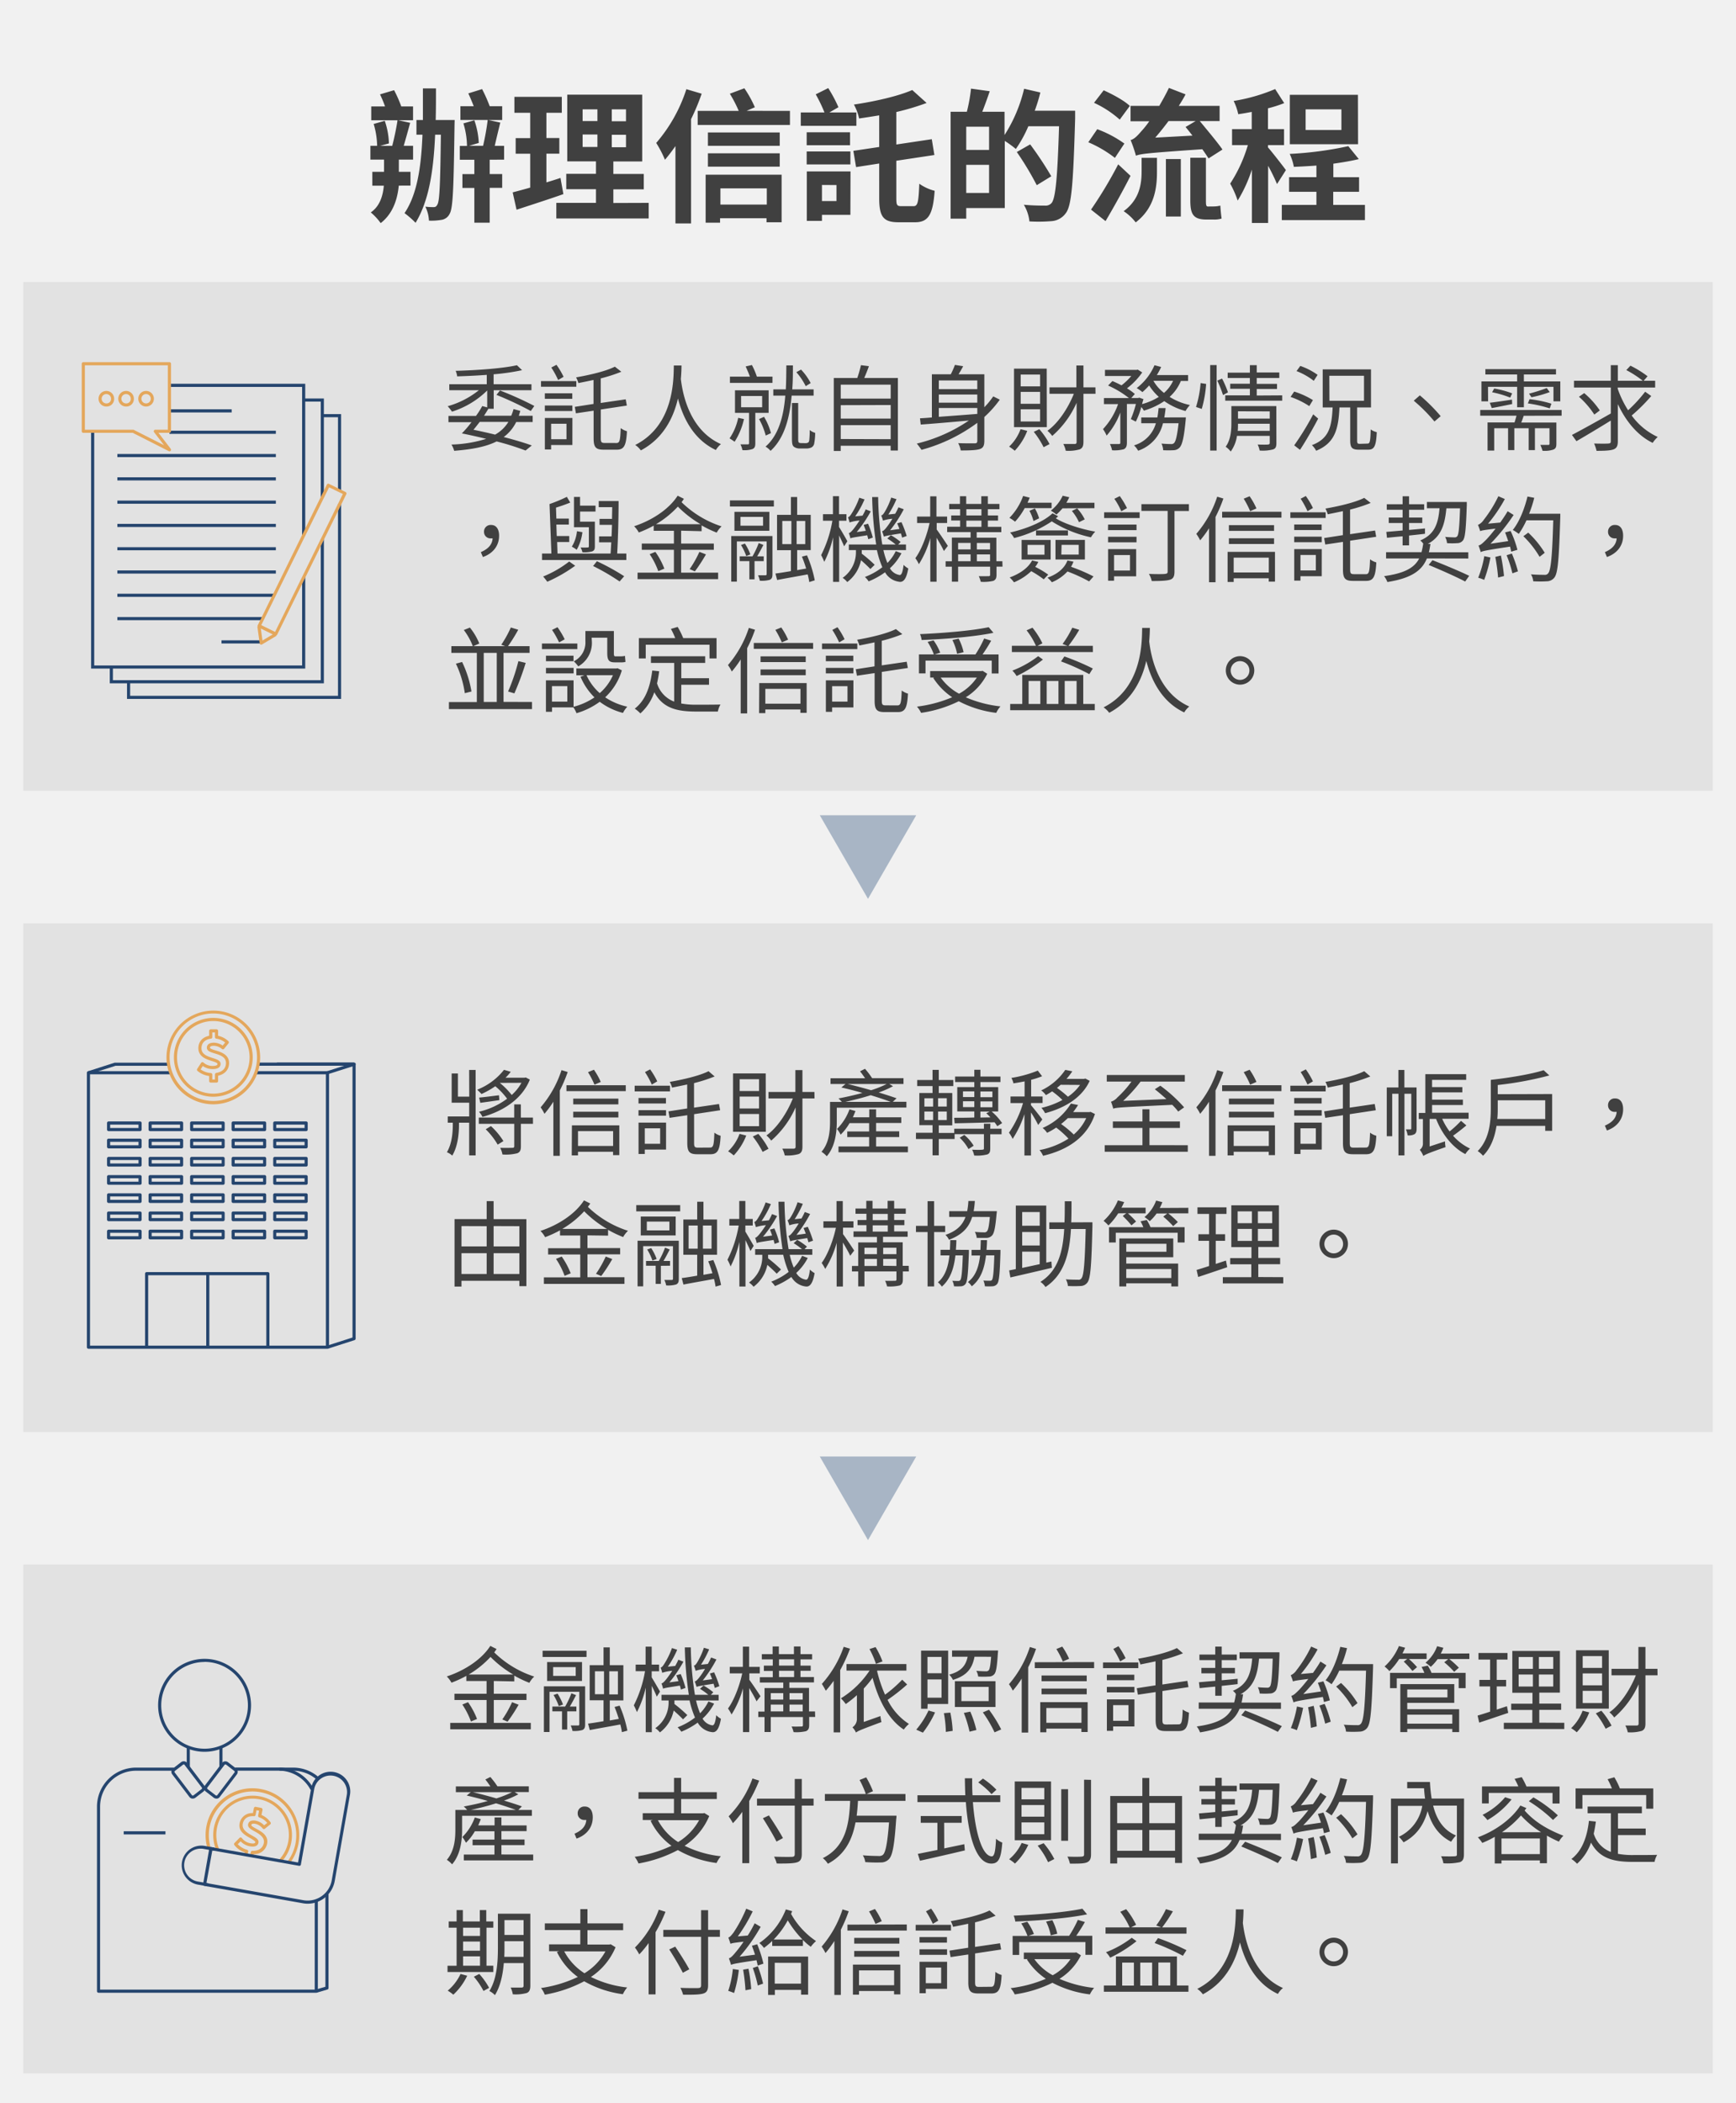 <svg xmlns="http://www.w3.org/2000/svg" viewBox="0 0 556 673.3"><rect x="0" y="0" width="556" height="673.3" fill="#808080" stroke="none"/><defs><style>.cls-2{fill:#e2e2e2}.cls-3{fill:#404040}.cls-4{fill:#a8b5c5}.cls-5{fill:#25456e}.cls-6{fill:#e4a75c}.cls-7{fill:none;stroke:#e4a75c;stroke-linejoin:round}</style></defs><path fill="#f1f1f1" d="M-2932.14-1590.68h7200v6072h-7200z" id="bg_f1f1f1"/><g id="範例參考"><path class="cls-2" d="M548.52 253.15H7.48V90.28h541.04v162.87zM548.52 458.43H7.48V295.56h541.04v162.87zM548.52 663.71H7.48V500.84h541.04v162.87z"/><path class="cls-3" d="M127.72 59.42c-.42 4.37-1.89 9-5.8 12a18.17 18.17 0 0 0-3.17-3.42c2.94-2 3.91-5.43 4.18-8.56h-3.68V55H123v-3.91h-4.37v-4.41h2.16a26.31 26.31 0 0 0-1.11-7l3.55-1a23.93 23.93 0 0 1 1.33 7.23l-2.8.78h3.86c.64-2.39 1.33-5.75 1.7-8.19h-8.42v-4.43h4.42a38.28 38.28 0 0 0-1.61-3.86l4.51-1.34a42.12 42.12 0 0 1 2.3 5.2h3.77v4.42h-4.74l3.82.83c-.69 2.48-1.43 5.2-2.07 7.36h3v4.41h-4.56V55h3.73v4.41zm17.9-21s-.05 1.57-.05 2.12c-.28 19.46-.46 26.08-1.57 27.92a3.47 3.47 0 0 1-2.71 1.94 19.57 19.57 0 0 1-3.91.23 11.18 11.18 0 0 0-1.15-4.47 20.57 20.57 0 0 0 2.67.14c.55 0 .87-.18 1.19-.83.7-1.15.92-6.53 1.11-22.35h-1.84c-.51 11.68-2 21.16-6.26 28.2a29.24 29.24 0 0 0-3.54-3.09c4-5.93 5.34-14.62 5.75-25.11h-1.93v-4.7h2.07V28.3h4.18c0 3.5 0 6.9-.09 10.12zm11.22 12.7v4.6h4v4.42h-4v11.15h-4.92V60.16h-3.82v-4.42h3.82v-4.6h-4.65v-4.42h2.3a25.81 25.81 0 0 0-1.15-7.22l3.5-1a25.37 25.37 0 0 1 1.42 7.26l-3.12.92h4.5a80.48 80.48 0 0 0 1.48-8.28h-8.74V34h4.27c-.55-1.38-1.15-2.86-1.74-4.1l4.41-1.38a48.66 48.66 0 0 1 2.44 5.48h4v4.41h-4.46l3.86.83c-.64 2.53-1.29 5.29-1.79 7.45h3v4.42zM180.44 62.14c-5.07 1.79-10.59 3.54-15 5l-1.24-5.56c1.61-.42 3.49-.92 5.61-1.52V49.21h-4.65v-5h4.65V36.1h-5.06V31h15.18v5.1H175v8.09h4.14v5H175v9.2c1.52-.46 3-.92 4.51-1.43zm27.32 2.8v5h-29.58v-5h12.7v-4.37h-9.52v-4.92h9.52v-4h-9.2V30.3h24v21.39h-9.24v4h9.75v4.92h-9.75v4.37zM186.6 38.76h4.74V35h-4.74zm0 8.29h4.74v-4h-4.74zM200.49 35h-4.55v3.81h4.55zm0 8.14h-4.55v4h4.55zM224.73 30a72.12 72.12 0 0 1-3.4 8.15v33.37h-5V46.77c-1.1 1.56-2.25 3.08-3.36 4.37a36 36 0 0 0-2.8-5.38 49.52 49.52 0 0 0 9.66-17.21zM253 35.5V40h-29.55v-4.5h13.15a42.11 42.11 0 0 0-2.85-5.5l4.65-1.74a35.37 35.37 0 0 1 3.36 6.07l-2.63 1.15zm-27 20.43h24.33v15.22h-4.83v-1.29h-14.88v1.43H226zm23.73-9.25h-23V42.4h23zm-23 2.39h23v4.28h-23zm4 11.23v5.19h14.86V60.3zM274.28 40.28h-17.81V36h7.59a48 48 0 0 0-2.8-5.8l4-2a44.53 44.53 0 0 1 3.27 6.12l-2.9 1.68h8.65zm-15.92 6.21v-4.14h13.89v4.14zm0 2h14v4.14h-14zm14 20.29h-9.11v1.93h-4.85V54.87h14zm-9.11-9.57v5.15h4.65v-5.12zM292.59 66c1.38 0 1.61-1.43 1.84-7.18a14.88 14.88 0 0 0 4.92 2.26c-.55 7.45-1.93 10.07-6.26 10.07h-5.33c-4.84 0-6.17-1.79-6.17-7.68V52.34l-7.41 1.15-.87-5.2 8.28-1.24V36.93c-2.21.36-4.32.69-6.44 1a16.41 16.41 0 0 0-1.66-4.46c6.81-1 14.27-2.72 18.68-4.65l4.6 4.14a78.12 78.12 0 0 1-9.7 2.9v10.4l11.36-1.7.83 5.06-12.19 1.84v12.06c0 2.16.23 2.48 1.61 2.48zM344.34 35.45v2.49c-.6 20.56-1.1 27.88-3 30.31a6.12 6.12 0 0 1-4.42 2.53 51.63 51.63 0 0 1-7.22.1 13 13 0 0 0-1.79-5.34c2.94.28 5.66.28 6.85.28a2.47 2.47 0 0 0 2-.79c1.33-1.47 1.93-8.37 2.43-24.61h-9.84a39.77 39.77 0 0 1-4 7.27 35.06 35.06 0 0 0-3.54-2.58V66.6h-12.35V70h-5V35.77h5.2a51.12 51.12 0 0 0 1.33-7.4l6 .83c-.78 2.3-1.61 4.6-2.39 6.57h7.13v7.46A47.7 47.7 0 0 0 328 28.41l5.2 1.2a53.12 53.12 0 0 1-1.8 5.84zm-27.56 5.11h-7.32V48h7.32zm0 21.21v-9h-7.32v9zm15.27-2.49a96.91 96.91 0 0 0-6.39-10.62l4.28-2.44a111 111 0 0 1 6.76 10.21zM357.08 50.54a38.28 38.28 0 0 0-8.52-5l2.86-4.18a36.37 36.37 0 0 1 8.69 4.6zm5 5.75c-2.44 4.79-5.34 10-8 14.49l-4.65-3.68a135.58 135.58 0 0 0 8.7-14.49zm-3.45-18a33.2 33.2 0 0 0-8.24-5.38l3.09-4c2.8 1.25 6.58 3.27 8.37 5zm7 12.24h4.92V55c0 5.11-.74 11.55-6.81 16.19a16.16 16.16 0 0 0-3.86-3.59c5.15-3.77 5.75-8.78 5.75-12.79zm21.44.18c-.51-.78-1.2-1.84-2-2.94-17.07 1.19-19.55 1.42-21.26 2.07a42 42 0 0 0-1.7-5c1.15-.32 2.12-1.29 3.5-2.9a28.78 28.78 0 0 0 2.48-3.13h-6v-4.92h9.2c1.05-1.84 2.16-3.77 3.08-5.75l5.34 2.07c-.65 1.24-1.38 2.44-2.17 3.68h13.07v4.87h-6.35c2.39 2.9 5.61 6.72 7.27 9.11zm-12.83-11.95a87.798 87.798 0 0 1-4.24 5.3l11.92-.65c-.78-1-1.52-1.93-2.21-2.76l3.22-1.89zm-.83 12.15h4.78v18.4h-4.78zm15.22 15.18a8.92 8.92 0 0 0 2.21-.27c.09 1.28.23 3 .42 4.14a7.64 7.64 0 0 1-2.58.32h-2.3c-4.32 0-5.15-1.84-5.15-6.21V50.5h5v13.61c0 1.48.05 2 .65 2zM409 58.92a61.9 61.9 0 0 0-2.85-5.85v18.31h-5.2V54.27a45.55 45.55 0 0 1-4.55 9.94 31.75 31.75 0 0 0-2.4-5.43 46.41 46.41 0 0 0 5.66-12.33h-5.06v-5.11h6.3v-5.52c-1.47.28-2.94.55-4.32.74a18.07 18.07 0 0 0-1.47-4.24 57.18 57.18 0 0 0 13.29-3.81l2.9 4.5a39.61 39.61 0 0 1-5.2 1.66v6.67h5.15v5.11h-5.15v.73c1.2 1.34 4.92 6.12 5.75 7.27zm28.16 6.67v4.87h-26.63v-4.87h11.09V61.4h-8.75v-4.69h8.75V53c-2.44.19-4.93.32-7.23.41a16.8 16.8 0 0 0-1.33-4.14 114.34 114.34 0 0 0 18.77-2.48l3.36 4.14c-2.44.6-5.25 1.06-8.15 1.47v4.33h8.24v4.67H427v4.19zm-2.21-19.42H413.1V30.35h21.81zM429.62 35h-11.46v6.62h11.46zM166.64 131.54c-.15.54-.33 1.05-.48 1.56h4.44v2h-5.28a13.07 13.07 0 0 1-4 4.8c3.45.9 6.6 1.83 9 2.7l-2 1.62a85.05 85.05 0 0 0-9.27-2.91c-3.33 1.68-7.77 2.55-13.59 3a7.55 7.55 0 0 0-.87-2 41.21 41.21 0 0 0 11.13-1.83c-2.46-.6-5.07-1.2-7.8-1.74a35.4 35.4 0 0 0 3.09-3.6h-7.38v-2h8.82a28.12 28.12 0 0 0 2-3.15l1.59.42V125a28.1 28.1 0 0 1-11.28 6.78 13 13 0 0 0-1.38-1.74 28.24 28.24 0 0 0 10-5.13h-9.48V123h12v-3c-3.18.24-6.48.39-9.48.48a6.21 6.21 0 0 0-.48-1.77c6.84-.18 15.21-.78 19.62-1.8l1.65 1.59a71.19 71.19 0 0 1-9.12 1.32V123h12.12v1.92h-12.09v5.94h-1.71c-.42.72-.9 1.47-1.38 2.22h8.7a14.83 14.83 0 0 0 .75-2.13zm-13 3.51c-.69.9-1.38 1.8-2 2.52 2.31.48 4.68 1 6.93 1.56a11.59 11.59 0 0 0 4.26-4.08zm6.49-10.05a108 108 0 0 1 11 4.95l-1.13 1.62a107.47 107.47 0 0 0-11-5.16zM184.58 123.8h-11.31V122h11.31zm-10.08 3.87v-1.77h8.79v1.77zm0 2.13h8.82v1.77h-8.82zm8.82 12.66h-6.81v1.41h-2v-10.08h8.82zm-6.81-6.81v4.95h4.92v-4.95zm2.25-14a28.34 28.34 0 0 0-2.19-4l1.65-.87a24.65 24.65 0 0 1 2.28 3.84zm18.69 20.16c1.05 0 1.2-.9 1.35-4.77a5.86 5.86 0 0 0 2 1c-.24 4.44-.84 5.91-3.24 5.91h-4.23c-2.52 0-3.21-.78-3.21-3.66v-8.82l-5.67.84-.36-2.07 6-.93v-7.68c-1.65.36-3.3.69-4.86 1a8 8 0 0 0-.72-1.83c4.5-.78 9.63-2 12.42-3.42L199 119a48.93 48.93 0 0 1-6.6 2.13V129l8-1.17.36 2-8.34 1.26v9.21c0 1.26.21 1.5 1.29 1.5zM218.27 117c0 1.08-.06 2.58-.21 4.35.45 3.57 2.25 16.11 12.84 20.82a6.8 6.8 0 0 0-1.62 1.89c-7.5-3.51-10.71-10.92-12.15-16.5-1.38 6-4.56 12.72-11.88 16.62a7.13 7.13 0 0 0-1.8-1.74c12.45-6.3 12.27-20.88 12.36-25.44zM238.28 134.15a22.7 22.7 0 0 1-3 7.26 25.3 25.3 0 0 0-1.62-1.08 17.88 17.88 0 0 0 2.76-6.57zm9.12-11.58h-13.62v-2h6.39c-.33-1-.9-2.25-1.35-3.27l2-.45a24.3 24.3 0 0 1 1.59 3.72h5zm-5.49 9.6v9.72c0 1-.18 1.53-.9 1.86a8.18 8.18 0 0 1-3.24.33 6 6 0 0 0-.63-1.83h2.34c.34 0 .42-.09.42-.39v-9.69h-4.5v-7.23h10.77v7.23zm-4.56-1.8h6.75v-3.6h-6.75zm7.89 9.06a22.13 22.13 0 0 0-2.13-5.28l1.59-.72a20 20 0 0 1 2.22 5.22zm8.31-12.78c-.6 6.75-2.16 13.47-6.75 17.67a6.58 6.58 0 0 0-1.62-1.35c4.32-3.75 5.82-10 6.33-16.32h-3.84v-2h4c.15-2.64.15-5.25.18-7.68h2.1c0 2.43 0 5-.21 7.68h6.84v2zm4.32 15.21a1.68 1.68 0 0 0 .87-.15q.36-.14.45-.81a31.47 31.47 0 0 0 .15-3.24 4.59 4.59 0 0 0 1.74.9 18.83 18.83 0 0 1-.33 3.54 1.8 1.8 0 0 1-.93 1.17 4 4 0 0 1-1.71.3h-1.92a3.15 3.15 0 0 1-1.86-.51c-.48-.36-.69-.84-.69-2.73V129h2v11.55c0 .63.06 1 .24 1.14a1.61 1.61 0 0 0 .72.15zm.18-18.24a19.73 19.73 0 0 0-3-4.47l1.5-.84a18.49 18.49 0 0 1 3.09 4.32zM287.57 121v23.22h-2.31v-1.53h-16v1.68h-2.22V121h7.53a37.81 37.81 0 0 0 1.17-4.11l2.55.33c-.45 1.29-1 2.64-1.5 3.78zm-18.3 2.13v4.47h16v-4.47zm0 6.57v4.3h16v-4.35zm16 10.89v-4.49h-16v4.44zM320.21 127.94a34.68 34.68 0 0 1-4.95 5.55v7.59c0 1.56-.36 2.31-1.44 2.67s-3.06.45-6.12.45a7.76 7.76 0 0 0-.81-2.34c2.34.09 4.62.06 5.28.06s.84-.24.84-.87v-5.7a53.25 53.25 0 0 1-17.88 8.65 21.81 21.81 0 0 0-1.5-2 50.82 50.82 0 0 0 16.68-7.38c-5.7.51-11.31 1-15.42 1.29l-.24-2c1.14-.06 2.4-.15 3.81-.27v-13.83h6.06a27.12 27.12 0 0 0 1.32-3l2.64.42c-.45.87-1 1.8-1.47 2.58h8.25v10.56a26.24 26.24 0 0 0 2.85-3.48zm-19.53-6.15v2.79H313v-2.79zm0 7.11H313v-2.61h-12.32zm0 4.53c3.78-.27 8.13-.6 12.33-.93v-1.89h-12.33zM329 137.93a19.51 19.51 0 0 1-4 6.36 13.93 13.93 0 0 0-1.8-1.32 14.48 14.48 0 0 0 3.66-5.58zm6.27-1.2h-10.5V118h10.47zm-2.16-16.83h-6.21v3.78h6.21zm0 5.55h-6.21v3.81h6.21zm0 5.58h-6.21v3.9h6.21zm-.24 6.36a24.25 24.25 0 0 1 3.27 4.77l-1.89 1a28.49 28.49 0 0 0-3.15-4.92zm18-11.34H347v15.42c0 1.32-.33 2-1.17 2.37a13 13 0 0 1-4.5.45 7.49 7.49 0 0 0-.78-2.16h3.6c.45 0 .66-.15.66-.66v-12.54a30.36 30.36 0 0 1-7.81 10.62 9 9 0 0 0-1.53-1.65c3.36-2.37 6.57-7.11 8.46-11.85h-7.8V124h8.61v-7H347v7h3.84zM362.18 134.15a31.27 31.27 0 0 0 1.62-4.83h-2.88v12.36c0 1.14-.24 1.74-1 2.13a11.77 11.77 0 0 1-3.75.33 8.19 8.19 0 0 0-.69-2h2.85c.39 0 .48-.12.48-.45v-9.63a24 24 0 0 1-4.38 7.38 11.8 11.8 0 0 0-1.17-2.07 22.6 22.6 0 0 0 4.83-8h-4.53v-1.95h8a30.62 30.62 0 0 0-6.66-4l1.38-1.44c.93.39 1.95.87 2.91 1.38a21.1 21.1 0 0 0 3.15-3h-8.44v-1.95H364l.39-.09 1.44.9a22.46 22.46 0 0 1-4.89 5.1 17.23 17.23 0 0 1 2.52 1.8l-1.14 1.29h2.22l.33-.12 1.35.48c-.15.51-.3 1-.45 1.59a19.88 19.88 0 0 0 5.37-2.31 17.11 17.11 0 0 1-3.09-3.66 23.93 23.93 0 0 1-2.16 2.13 14.16 14.16 0 0 0-1.83-1.29 18.44 18.44 0 0 0 5.7-7.32l2.13.57a23.81 23.81 0 0 1-1.38 2.58h10v1.89h-2.31a13.93 13.93 0 0 1-3.6 5.1 19.9 19.9 0 0 0 6.51 2.61 9.89 9.89 0 0 0-1.41 1.92 21.53 21.53 0 0 1-6.81-3.18 23.45 23.45 0 0 1-6.54 3.06 8.39 8.39 0 0 0-.81-1.17 26 26 0 0 1-1.77 4.68zm17.61-.54s0 .6-.06 1c-.54 5.58-1.11 7.86-2 8.73a2.71 2.71 0 0 1-1.86.78 31.7 31.7 0 0 1-3.33 0A5.83 5.83 0 0 0 372 142c1.29.12 2.49.15 3 .15a1.27 1.27 0 0 0 1-.3c.57-.57 1-2.25 1.47-6.36h-5a12.17 12.17 0 0 1-7.95 8.79 7.25 7.25 0 0 0-1.32-1.71 10.28 10.28 0 0 0 7-7.08h-4.68v-1.86h5.16c.18-1 .3-2 .39-3h2.25c-.09 1-.24 2-.42 3zm-10.38-11.7a13.31 13.31 0 0 0 3.39 3.87 11.26 11.26 0 0 0 2.91-3.87zM383.06 130.28a35.29 35.29 0 0 0 1.47-7.65l1.77.27a37.65 37.65 0 0 1-1.41 8zm4.53-13.41h2.07v27.36h-2.07zm3.81 4.32a31.84 31.84 0 0 1 1.89 4.41l-1.59.87a34.91 34.91 0 0 0-1.83-4.62zm19.26 5.37v1.71h-18.24v-1.71h7.89v-2.1H394v-1.62h6.3V121h-7.1v-1.71h7.11v-2.39h2.19v2.34h7.23V121h-7.23v1.89h6.5v1.62h-6.5v2.1zm-1.86 15.3c0 1.14-.24 1.71-1.05 2a13 13 0 0 1-4.32.36 7.58 7.58 0 0 0-.63-1.92c1.5.06 2.94.06 3.33 0s.54-.15.54-.51v-2.25h-10.5a11.2 11.2 0 0 1-2 5 7.08 7.08 0 0 0-1.62-1.53c1.65-2.25 1.83-5.28 1.83-7.62V130h14.4zm-2.13-3.93v-2.28H396.5c0 .69 0 1.5-.09 2.28zm-10.17-6.27V134h10.17v-2.31zM419.33 130a26.62 26.62 0 0 0-6-2.94l1.17-1.71a26.3 26.3 0 0 1 6 2.73zm2.85 4c-1.71 3.27-3.93 7.14-5.82 10l-1.86-1.44a88.48 88.48 0 0 0 6.09-9.93zm-1.41-12.09a21.68 21.68 0 0 0-5.52-3.12l1.2-1.65A21.56 21.56 0 0 1 422 120zM438 142c.75 0 .9-.69 1-4.53a5.47 5.47 0 0 0 1.95.87c-.21 4.44-.78 5.61-2.76 5.61h-2.99c-2.22 0-2.76-.69-2.76-3v-10.52H429c-.33 6.93-1.44 11.4-7.47 13.86a7.08 7.08 0 0 0-1.35-1.8c5.52-2.07 6.33-5.91 6.63-12.06h-3.18v-12.18h15.47v12.18h-4.44V141c0 .9.12 1.08.87 1.08zm-12.21-13.71h11.07v-8h-11.11zM461.42 133.22l-2 1.71a51.53 51.53 0 0 0-6.63-6.66l1.95-1.71a56.29 56.29 0 0 1 6.68 6.66zM488 133.1c-.24.75-.51 1.5-.78 2.16h11.25v6.81c0 1-.18 1.53-1 1.86a8.67 8.67 0 0 1-3.45.36 10.69 10.69 0 0 0-.69-1.86h2.52c.33 0 .42-.12.42-.39v-4.95h-4.67v7h-2v-7H485v7h-2v-7h-4.44v7.14h-2.13v-9h8.64c.21-.69.45-1.44.63-2.16h-11.62v-1.83h26.07v1.83zm-11.4-4.62h-2.13v-6.39h11.43v-2.22h-10.17v-1.71h22.62v1.71h-10.29v2.22h11.67v6.39h-2.19v-4.65h-9.48v6.54h-2.16v-6.54h-9.33zm.54.45c1.86-.21 4.41-.6 7.11-1l.06 1.41c-2.34.48-4.56.93-6.54 1.29zm1.41-4.56a29.53 29.53 0 0 1 5.76 1.56l-.63 1.35a32.65 32.65 0 0 0-5.79-1.71zm17.79 6.36a41.05 41.05 0 0 0-7-1.59l.54-1.35a37.31 37.31 0 0 1 7 1.44zm0-5.22a35.6 35.6 0 0 1-5.85 1.65l-.78-1.14a54.73 54.73 0 0 0 5.67-1.8zM528.86 126.77a55.92 55.92 0 0 1-6.27 6.24 21.3 21.3 0 0 0 8.34 6.87 10 10 0 0 0-1.62 1.89c-4.83-2.34-8.58-6.9-11.16-12.42v11.91c0 1.56-.42 2.25-1.41 2.61s-2.76.45-5.4.45a12.6 12.6 0 0 0-.78-2.34c2 .06 4 .06 4.59 0s.75-.18.75-.75v-6.6c-3.87 2.4-7.95 4.83-11 6.6l-1.44-2c3-1.56 7.92-4.29 12.45-6.87v-8.31h-11.8v-2.16h11.79v-5h2.25v5h8a34.21 34.21 0 0 0-5.28-3.42l1.32-1.41a33.49 33.49 0 0 1 5.49 3.39l-1.26 1.44h3.69v2.16h-12v.39a33.29 33.29 0 0 0 3.33 6.9 45.56 45.56 0 0 0 5.46-5.94zm-18.24 5.94a27.5 27.5 0 0 0-4.92-5.7l1.68-1.17a27.24 27.24 0 0 1 5 5.55zM154 176.75c2.31-1 3.63-2.37 3.78-4.41a2.91 2.91 0 0 1-.51 0 2.06 2.06 0 0 1-2.25-2.13 2.11 2.11 0 0 1 2.28-2.16c1.65 0 2.55 1.35 2.55 3.45 0 3.24-2 5.7-5.19 6.81zM200.6 177.2v2.07h-27v-2.07h3l-.6-15.84a49.22 49.22 0 0 0 5.55-2.31l1.08 1.83c-1.38.57-3 1.14-4.56 1.62l.12 3.51h4v1.92h-4l.12 3.66h4v1.92h-3.87l.12 3.69h17c.06-1 .15-2.31.21-3.6h-3.9v-1.89h4c.06-1.2.09-2.43.15-3.69h-4v-1.92h4c0-1.29.06-2.55.06-3.75h-4.32v-1.95h6.36c0 5.25-.18 12.36-.45 16.8zm-16.38 3.9a47.71 47.71 0 0 1-8.94 5.13 20.06 20.06 0 0 0-1.32-1.68 34.59 34.59 0 0 0 8.34-4.8zm2.31-10.74a15.07 15.07 0 0 1-1.83 5.64 9.82 9.82 0 0 0-1.56-1 11.66 11.66 0 0 0 1.65-4.95zm2.07-1.59h-4.77v-9.69h1.95v2.79h4.95v1.89h-4.95V167h4.74v7.89c0 .93-.18 1.32-.84 1.62a9.68 9.68 0 0 1-3.15.27 5.91 5.91 0 0 0-.57-1.53 19.79 19.79 0 0 0 2.25 0c.33 0 .39-.12.39-.39zm2.58 10.89a72.7 72.7 0 0 1 8.73 4.8l-1.47 1.68a68.76 68.76 0 0 0-8.49-4.95zM218.15 169.88V174h10.47v2h-10.47v7.32H230v2.07h-25.8v-2.07h11.64V176h-10.29v-2h10.29v-4.08h-6.48v-1.65a36 36 0 0 1-4.77 2.19 8.13 8.13 0 0 0-1.5-2c5.58-1.83 11.1-5.34 13.95-9.78l2 1c-.21.33-.48.72-.75 1.08a32.72 32.72 0 0 0 12.81 7.74 8.11 8.11 0 0 0-1.56 2 35.18 35.18 0 0 1-4.83-2.31v1.86zm-8.25 6.78a25 25 0 0 1 2.88 5.37l-1.95.81a24.41 24.41 0 0 0-2.76-5.43zm14.49-8.85a34.88 34.88 0 0 1-7.29-5.64 30.84 30.84 0 0 1-7 5.64zm-3.51 14.37a34.38 34.38 0 0 0 3.12-5.52l2.1.81a53.36 53.36 0 0 1-3.54 5.43zM233.78 160.19h14.07v1.95h-14.07zm13.62 23.61c0 1-.18 1.47-.84 1.8a9.39 9.39 0 0 1-3.21.3 6.56 6.56 0 0 0-.57-1.74h2.37c.27 0 .39-.12.39-.42v-10.41H236v12.87h-1.8v-14.61h13.2zm-1-13.89h-11.18v-6.06h11.19zm-4.74 9.72v5.82H240v-5.82h-3.09v-1.53H241a27.3 27.3 0 0 0 2-4.26l1.5.6c-.63 1.2-1.32 2.55-2 3.66h2.1v1.53zm2.73-14.16h-7.23v2.82h7.23zm-5.81 8.53a17.07 17.07 0 0 1 1.74 3.48L239 178a16.92 16.92 0 0 0-1.68-3.54zm20.61 12.33a20.1 20.1 0 0 0-.51-2.46c-3.48.66-7.08 1.26-9.78 1.8l-.54-2.07c1.38-.18 3.09-.45 4.95-.78v-6.69h-4.44v-11.32h4.44v-5.7h2v5.7h4.35v11.28h-4.35v6.42l2.88-.51c-.39-1.29-.87-2.64-1.35-3.81l1.62-.42a38.74 38.74 0 0 1 2.49 8zm-8.64-12.15h2.91v-7.41h-2.91zm7.35-7.41h-2.76v7.41h2.76zM270.35 174.89c-.3-.81-1-2.22-1.59-3.48v14.85h-1.95V172a32.66 32.66 0 0 1-2.82 7.86 15.7 15.7 0 0 0-1-2.16 38.41 38.41 0 0 0 3.6-11h-3v-2.1h3.18v-5.76h1.95v5.76h2.37v2.1h-2.37v2c.66 1 2.28 3.84 2.67 4.56zm18.36 2.22a17.26 17.26 0 0 1-3.69 4.8 4.28 4.28 0 0 0 3.12 2.16c.63.06 1-1.08 1.26-3.24a6.41 6.41 0 0 0 1.5 1.14c-.57 3.27-1.5 4.38-2.7 4.29a6.07 6.07 0 0 1-4.74-3.06 24.63 24.63 0 0 1-5.25 2.91 7.32 7.32 0 0 0-1.2-1.41 21.83 21.83 0 0 0 5.58-3.12 29.64 29.64 0 0 1-1.74-5.49H276v.45a5.55 5.55 0 0 1 0 .69 45.85 45.85 0 0 1 4.14 3.57l-1.38 1.35c-.69-.72-1.86-1.83-3-2.82a11.65 11.65 0 0 1-4.41 7 6.25 6.25 0 0 0-1.47-1.35 10.06 10.06 0 0 0 4.26-8.46v-.42h-2.28v-1.8h8.76a116.33 116.33 0 0 1-1.29-15.18h1.92a102.83 102.83 0 0 0 1.32 15.18h4.29a22.47 22.47 0 0 0-2.67-1.92l1.14-1.05a20.89 20.89 0 0 1 3.12 2.16l-.78.81h2.49v1.8h-7.23a24.75 24.75 0 0 0 1.29 4.11 14 14 0 0 0 2.67-3.78zm-10.62-4.5c-.09-.36-.21-.78-.33-1.26-4.29.66-5 .78-5.4 1a8.75 8.75 0 0 0-.51-1.68c.42-.09.93-.6 1.53-1.35.3-.36 1.08-1.41 1.92-2.7a13 13 0 0 0-3.21.63 10.26 10.26 0 0 0-.51-1.65c.36-.09.72-.48 1.11-1.11a24.64 24.64 0 0 0 2.52-5.16l1.68.54a30 30 0 0 1-3 5.43l2.37-.24c.36-.66.72-1.32 1-2l1.62.63a40.71 40.71 0 0 1-4.5 6.63l2.91-.39c-.21-.66-.45-1.29-.69-1.89l1.41-.39a28.06 28.06 0 0 1 1.53 4.44zm10.83-.51c-.09-.36-.21-.84-.39-1.35-4.35.69-5.07.84-5.43 1.05-.12-.36-.39-1.29-.6-1.74.48-.09.93-.6 1.5-1.32a25.18 25.18 0 0 0 1.8-2.67 11.11 11.11 0 0 0-3 .6 12.37 12.37 0 0 0-.57-1.68c.36 0 .69-.42 1.05-1a22.56 22.56 0 0 0 2.16-4.71l1.68.51a30.28 30.28 0 0 1-2.61 4.92l2.19-.24a19.15 19.15 0 0 0 1.05-2.07l1.71.63a41.92 41.92 0 0 1-4.38 6.72l3-.42c-.24-.6-.48-1.23-.72-1.8l1.35-.39a32.49 32.49 0 0 1 1.68 4.44zM302.3 176.39c-.42-1-1.47-2.79-2.34-4.26v14.1h-2v-14a31.32 31.32 0 0 1-3.66 8.37 12.45 12.45 0 0 0-1.14-1.92c1.86-2.49 3.69-7.17 4.56-11.25h-4v-2.07h4.2v-6.48h2v6.48h3.42v2.07H300v2.07c.84 1.11 3.06 4.44 3.57 5.25zm18.78 5h-1.92v2.55c0 1.05-.21 1.62-1 2a13.59 13.59 0 0 1-4.05.3 8.59 8.59 0 0 0-.63-1.8c1.44.06 2.73 0 3.15 0s.48-.15.48-.51v-2.52h-10.25v4.8h-2v-4.8h-2v-1.74h2v-7.57h6v-1.77h-7.5v-1.71h4.14v-2h-2.85V165h2.85v-2H304v-1.68h3.45v-2.46h2v2.46h4.83v-2.46h2.1v2.46h3.72V163h-3.72v2h3.27v1.65h-3.27v2h4.32v1.71h-7.89v1.77h6.3v7.53h1.92zm-14.22-7.59v2.07h4v-2.07zm0 5.85h4v-2.19h-4zM309.5 165h4.83v-2h-4.83zm0 3.66h4.83v-2h-4.83zm3.36 5.16v2.07h4.23v-2.07zm4.23 5.85v-2.19h-4.23v2.19zM328.19 162.65a21.59 21.59 0 0 1-3.09 4.35 13.53 13.53 0 0 0-1.8-1.23 19.27 19.27 0 0 0 4.38-7l2.1.54c-.21.54-.45 1.08-.69 1.62h7.71v1.74zm6.09 22.8a31.83 31.83 0 0 0-4-2.61 18 18 0 0 1-5.52 3.57 11.18 11.18 0 0 0-1.38-1.56c3.06-1.11 5.88-2.94 7.17-5.43l2 .45a8 8 0 0 1-1 1.59 29.38 29.38 0 0 1 4.17 2.49zm4.62-20.19a7.87 7.87 0 0 1-.75.66c2.82 1.8 8.31 3.51 12.63 4.26a10.1 10.1 0 0 0-1.38 1.82 38.14 38.14 0 0 1-12.54-5.1 38.51 38.51 0 0 1-12.06 5.34 8.56 8.56 0 0 0-1.29-1.77c5-1.14 10.62-3.33 13.59-6.15zm-11.7 7.59h9.3v6.27h-9.3zm1.89 4.71h5.43v-3.12h-5.43zm1.91-10.77a14.72 14.72 0 0 0-1.29-3.27l1.74-.75a13.82 13.82 0 0 1 1.35 3.15zm.81 3h10.23v1.62h-10.22zm12 10a10.4 10.4 0 0 1-.78 1.65 56.23 56.23 0 0 1 7.2 3.09l-1.41 1.59a51.37 51.37 0 0 0-6.93-3.18 14.12 14.12 0 0 1-5 3.45 9.19 9.19 0 0 0-1.41-1.47c3-1.05 5.43-2.88 6.39-5.49zm-3.51-17.07a21.34 21.34 0 0 1-1.95 2 12.86 12.86 0 0 0-1.8-1.26 13.11 13.11 0 0 0 3.81-4.77l2.1.48a16.74 16.74 0 0 1-.93 1.77h9v1.74zm-2.25 10.11h9.42v6.27h-9.42zm1.86 4.71h5.58v-3.12H340zm5.67-10.38a16.51 16.51 0 0 0-2.28-3.6l1.68-.81a14.26 14.26 0 0 1 2.43 3.51zM353.63 164H365v1.83h-11.37zm1.26 3.93H364v1.77h-9.15zm0 3.9H364v1.77h-9.12zm9 12.66h-7.08v1.41h-1.92v-10.11h9zm-7.08-6.81v4.95h5.1v-4.95zm2.31-14a20.93 20.93 0 0 0-2.22-4l1.74-.87a27.68 27.68 0 0 1 2.31 3.84zm21.66-.09h-4.62v19.38c0 1.5-.36 2.28-1.44 2.61s-2.94.42-5.85.42a7.22 7.22 0 0 0-.9-2.28c2.31.09 4.5.09 5.16 0s.84-.21.84-.78v-19.39h-8.4v-2.16h15.21zM391.82 159.59a46.63 46.63 0 0 1-2.52 5.91v20.88h-2.07V169.1a34 34 0 0 1-2.85 3.87 13.87 13.87 0 0 0-1.23-2.07 34.57 34.57 0 0 0 6.69-11.9zm18.6 4.23v1.89h-19v-1.89zm-17.25 12.84h15.18v9.54h-2v-1.08h-11.23v1.17h-1.95zm14.88-6.72h-14.46v-1.83h14.46zm-14.46 2.37h14.46v1.83h-14.46zm1.53 6.21v4.74h11.25v-4.74zm5.28-14.88a28.42 28.42 0 0 0-2.07-4l1.89-.78a23 23 0 0 1 2.19 3.9zM424.58 165.8h-11.31V164h11.31zm-10.08 3.87v-1.77h8.79v1.77zm0 2.13h8.82v1.77h-8.82zm8.82 12.66h-6.81v1.41h-2v-10.08h8.82zm-6.81-6.81v4.95h4.92v-4.95zm2.25-14a28.34 28.34 0 0 0-2.19-4l1.65-.87a24.65 24.65 0 0 1 2.28 3.84zm18.69 20.16c1.05 0 1.2-.9 1.35-4.77a5.86 5.86 0 0 0 2 1c-.24 4.44-.84 5.91-3.24 5.91h-4.23c-2.52 0-3.21-.78-3.21-3.66v-8.82l-5.67.84-.36-2.07 6-.93v-7.68c-1.65.36-3.3.69-4.86 1a8 8 0 0 0-.72-1.83c4.5-.78 9.63-2 12.42-3.42L439 161a48.93 48.93 0 0 1-6.6 2.13V171l8-1.17.36 2-8.34 1.26v9.21c0 1.26.21 1.5 1.29 1.5zM457 178.76c-1.56 3.84-4.89 6.33-12.66 7.56a6.9 6.9 0 0 0-1.05-1.89c6.78-.93 9.78-2.79 11.25-5.67h-10.61v-2h11.34a21 21 0 0 0 .54-2.67h.06a4.91 4.91 0 0 0-1-1.08c4.68-1.95 5.76-5.49 6.18-10.32H457v-2h12.78v1c-.27 7.68-.51 10.41-1.23 11.31a2.28 2.28 0 0 1-1.8.87 23 23 0 0 1-3.3 0 5.51 5.51 0 0 0-.6-2c1.29.12 2.46.15 2.94.15a1 1 0 0 0 .93-.36c.45-.54.69-2.79.9-8.94h-4.38c-.48 5.19-1.65 9.06-5.94 11.4h.84c-.15.93-.3 1.86-.51 2.67h12.63v2zm-13-8.49l5.22-.45v-2.4h-4.44v-1.74h4.44v-2.49h-5.07v-1.77h5.07v-2.55h2.07v2.55h4.83v1.77h-4.83v2.49h4.23v1.74h-4.23v2.22c1.65-.15 3.39-.3 5.1-.48v1.71c-1.71.21-3.42.39-5.1.57v3.15h-2.07v-2.91c-1.83.15-3.54.33-5 .48zm14.79 9.06c3.75 1.44 9 3.66 11.76 5l-1.29 1.83c-2.64-1.41-7.89-3.75-11.7-5.31zM477.35 178.46a44.06 44.06 0 0 1-2 7.17 12.07 12.07 0 0 0-1.92-.69 32.86 32.86 0 0 0 1.95-6.9zm6.65-1.86q-.14-.72-.36-1.62c-7.74 1.17-8.79 1.41-9.39 1.77-.12-.45-.48-1.53-.72-2.13.66-.09 1.41-.81 2.46-1.86.54-.54 1.68-1.86 3-3.54-3.75.45-4.47.6-4.92.81a15.34 15.34 0 0 0-.72-2 4.33 4.33 0 0 0 1.86-1.62 40.48 40.48 0 0 0 4.68-7.56l2.07.9a47.89 47.89 0 0 1-5.37 7.89l3.9-.36c.81-1.17 1.68-2.4 2.37-3.63l1.92 1.2a63.75 63.75 0 0 1-7.41 9.21l5.67-.84c-.3-.93-.66-1.92-1-2.79l1.77-.45A34 34 0 0 1 486 176zm-3.3 1.23a59.4 59.4 0 0 1 1 6.57l-1.89.48a65.11 65.11 0 0 0-.9-6.6zm3.51-.63a39 39 0 0 1 1.95 5.7l-1.77.63a38.83 38.83 0 0 0-1.86-5.79zm15.51-11.61c-.42 13.32-.75 17.82-1.86 19.26a3.07 3.07 0 0 1-2.4 1.23 36.51 36.51 0 0 1-4.41 0 4.84 4.84 0 0 0-.72-2.22c1.89.15 3.57.15 4.29.15a1.27 1.27 0 0 0 1.2-.45c.9-1 1.32-5.43 1.65-17h-8.58a26.75 26.75 0 0 1-2.46 4.35 13.28 13.28 0 0 0-1.92-1.26c2.1-2.61 3.72-6.66 4.71-10.71l2.16.42a36.15 36.15 0 0 1-1.65 5.1h10zm-6.63 12.66a31.06 31.06 0 0 0-5.19-6.6l1.56-1.14a30.67 30.67 0 0 1 5.28 6.45zM514 176.75c2.31-1 3.63-2.37 3.78-4.41a2.91 2.91 0 0 1-.51 0 2.06 2.06 0 0 1-2.25-2.13 2.11 2.11 0 0 1 2.28-2.16c1.65 0 2.55 1.35 2.55 3.45 0 3.24-2 5.7-5.19 6.81zM170.39 224.72V227h-26.61v-2.25h8.94V209h-8.16v-2.16h6.87a20.88 20.88 0 0 0-2.88-5.16l1.95-.78a19.6 19.6 0 0 1 3 5.1l-1.89.84h10.17l-1.23-.45a35.39 35.39 0 0 0 3.06-5.52l2.37.72a52.84 52.84 0 0 1-3.27 5.25h6.9V209h-8.34v15.69zM148 211.91a34.94 34.94 0 0 1 3 9.45l-2.13.54a33.27 33.27 0 0 0-2.85-9.45zm6.93 12.81h4.17V209h-4.17zm7.8-3.36a62.68 62.68 0 0 0 3.3-9.72l2.34.57a92 92 0 0 1-3.63 9.75zM184.91 207.8h-11.34V206h11.34zm14.25 6.78a19.11 19.11 0 0 1-5.34 8.64 20.61 20.61 0 0 0 7.08 3 9.54 9.54 0 0 0-1.38 2 21.15 21.15 0 0 1-7.44-3.57 23.91 23.91 0 0 1-7.44 3.66 8.07 8.07 0 0 0-1-1.86h-6.84v1.41h-1.95v-10.07h8.85v8.46a21.77 21.77 0 0 0 6.69-3 20.5 20.5 0 0 1-4.47-6.63l1.29-.45h-2.61V214h12.78l.39-.09zm-15.48-4.68v1.77h-8.82v-1.77zm-8.82 3.9h8.85v1.77h-8.85zm6.84 5.85h-4.92v4.95h4.92zm-2.64-14a28 28 0 0 0-2.25-4l1.74-.87a26.21 26.21 0 0 1 2.31 3.87zm10.5-.33a8.62 8.62 0 0 1-4.35 8 10.68 10.68 0 0 0-1.44-1.62 6.72 6.72 0 0 0 3.72-6.42V202h9.12v7c0 .84.06 1.11.48 1.11h1.77a6.36 6.36 0 0 0 1.32-.15c0 .57.12 1.41.15 1.92a4.9 4.9 0 0 1-1.47.15h-2c-1.95 0-2.37-.84-2.37-3.09v-4.8h-5zm-1.71 10.83a16.68 16.68 0 0 0 4.23 5.73 16.22 16.22 0 0 0 4.23-5.73zM218.18 225.2a25.37 25.37 0 0 0 4.92.39c1.08 0 6.21 0 7.65-.06a7.55 7.55 0 0 0-.84 2.25H223c-6.24 0-10.71-1.08-13.44-6.18a16 16 0 0 1-4.47 6.78 10.08 10.08 0 0 0-1.8-1.53c3.33-2.55 4.95-6.81 5.61-12.21l2.22.24c-.18 1.38-.42 2.67-.69 3.87a9.08 9.08 0 0 0 5.49 5.85v-12.39h-7.44v-2.13h17.37v2.13h-7.65v4.89h8.88v2.1h-8.88zm-11.37-14.43h-2.19v-6.51h11.64a26.24 26.24 0 0 0-1.38-2.94l2.16-.63a24.55 24.55 0 0 1 1.77 3.57h10.68v6.51h-2.25v-4.38h-20.43zM241.82 201.59a46.63 46.63 0 0 1-2.52 5.91v20.88h-2.07V211.1a34 34 0 0 1-2.85 3.87 13.87 13.87 0 0 0-1.23-2.07 34.57 34.57 0 0 0 6.69-11.9zm18.6 4.23v1.89h-19v-1.89zm-17.25 12.84h15.18v9.54h-2v-1.08h-11.23v1.17h-2zm14.88-6.72h-14.46v-1.83h14.46zm-14.46 2.37h14.46v1.83h-14.46zm1.53 6.21v4.74h11.25v-4.74zm5.28-14.88a28.42 28.42 0 0 0-2.07-4l1.89-.78a23 23 0 0 1 2.19 3.9zM274.58 207.8h-11.31V206h11.31zm-10.08 3.87v-1.77h8.79v1.77zm0 2.13h8.82v1.77h-8.82zm8.82 12.66h-6.81v1.41h-2v-10.08h8.82zm-6.81-6.81v4.95h4.92v-4.95zm2.25-14a28.34 28.34 0 0 0-2.19-4l1.65-.87a24.65 24.65 0 0 1 2.28 3.84zm18.69 20.16c1.05 0 1.2-.9 1.35-4.77a5.86 5.86 0 0 0 2 1c-.24 4.44-.84 5.91-3.24 5.91h-4.23c-2.52 0-3.21-.78-3.21-3.66v-8.82l-5.67.84-.36-2.07 6-.93v-7.68c-1.65.36-3.3.69-4.86 1a8 8 0 0 0-.72-1.83c4.5-.78 9.63-2 12.42-3.42L289 203a48.93 48.93 0 0 1-6.6 2.13V213l8-1.17.36 2-8.34 1.26v9.21c0 1.26.21 1.5 1.29 1.5zM316.19 215.69a18.69 18.69 0 0 1-6.87 7.53 38.28 38.28 0 0 0 11.1 2.91 8.48 8.48 0 0 0-1.35 2.07 35 35 0 0 1-12-3.72A40.33 40.33 0 0 1 295 228.2a8.44 8.44 0 0 0-1.32-2 41.47 41.47 0 0 0 11.28-3 21.22 21.22 0 0 1-6.06-6.18l.3-.12h-1.29v-2.07h16.35l.45-.09zm-19.77-.12h-2.1v-6.09h4.77a21.17 21.17 0 0 0-2-4L299 205a17.67 17.67 0 0 1 2.13 3.93l-1.77.57h13.05a37.11 37.11 0 0 0 2.79-5.1l2.25.69c-.81 1.47-1.86 3.09-2.76 4.41h5.13v6.09h-2.19v-4.11h-21.21zm21.75-13c-6 1.26-15.27 2-23 2.31a6.78 6.78 0 0 0-.51-1.89c7.68-.33 16.86-1.11 22-2.22zm-16.89 14.34a17.62 17.62 0 0 0 5.88 5.16 16.34 16.34 0 0 0 5.7-5.16zm5.25-7.62a17.44 17.44 0 0 0-1.5-4.41l2-.45a18 18 0 0 1 1.59 4.35zM350.63 225.35v2h-27.09v-2h3.87v-9.3h19.53v9.3zm-.6-16.62h-25.95v-2h7.71a23.21 23.21 0 0 0-3-4.95l1.89-.84a25.31 25.31 0 0 1 3.18 5l-1.59.81h9.63l-1.59-.6a30.79 30.79 0 0 0 3.12-5.22l2.22.69a46.12 46.12 0 0 1-3.45 5.13h7.8zm-16 2.4a43.15 43.15 0 0 1-8.43 5.28 9.34 9.34 0 0 0-1.35-1.74 32.68 32.68 0 0 0 8.25-4.62zm-4.59 14.22h3.75V218h-3.75zm5.79-7.35v7.35H339V218zm13.65-2.19a71.13 71.13 0 0 0-9.06-4.08l1.08-1.59A80.2 80.2 0 0 1 350 214zM341 218v7.35h3.81V218zM368.27 201c0 1.08-.06 2.58-.21 4.35.45 3.57 2.25 16.11 12.84 20.82a6.8 6.8 0 0 0-1.62 1.89c-7.5-3.51-10.71-10.92-12.15-16.5-1.38 6-4.56 12.72-11.88 16.62a7.13 7.13 0 0 0-1.8-1.74c12.45-6.3 12.27-20.88 12.36-25.44zM397.16 210.05a4.56 4.56 0 1 1-4.56 4.56 4.56 4.56 0 0 1 4.56-4.56zm0 7.59a3 3 0 1 0-3-3 3 3 0 0 0 3 3z"/><path class="cls-4" d="M278 287.73l15.44-26.75h-30.88L278 287.73z"/><path class="cls-5" d="M104.88 431.76H28.33a.5.5 0 0 1-.5-.5V343.4a.51.51 0 0 1 .5-.5h26.31v1H28.83v86.86h75.55V343.9H82v-1h22.88a.5.5 0 0 1 .5.5v87.86a.5.5 0 0 1-.5.5z"/><path class="cls-5" d="M105 431.74l-.31-.95 8.21-2.63v-87.5h1v87.86a.52.52 0 0 1-.35.48z"/><path class="cls-5" d="M88.69 340.16h24.74v1H88.69zM28.49 343.88l-.31-.95 8.55-2.75h17.05v1H37z"/><path class="cls-5" d="M105 343.88l-.31-.95 5.51-1.77H82.86v-1h30.58a.5.5 0 0 1 .49.42.51.51 0 0 1-.34.56zM86.29 431.5h-1v-23.28H47.46v23.28h-1v-23.78a.5.5 0 0 1 .5-.5h38.83a.5.5 0 0 1 .5.5zM44.86 367.62H34.78a.51.51 0 0 1-.5-.5V365a.5.5 0 0 1 .5-.5h10.08a.5.5 0 0 1 .5.5v2.1a.5.5 0 0 1-.5.52zm-9.58-1h9.08v-1.1h-9.08zM58.16 367.62H48.08a.5.5 0 0 1-.5-.5V365a.5.5 0 0 1 .5-.5h10.08a.5.5 0 0 1 .5.5v2.1a.5.5 0 0 1-.5.52zm-9.58-1h9.08v-1.1h-9.08zM71.46 367.62H61.38a.5.5 0 0 1-.5-.5V365a.5.5 0 0 1 .5-.5h10.08a.5.5 0 0 1 .5.5v2.1a.51.51 0 0 1-.5.52zm-9.58-1H71v-1.1h-9.12zM84.75 367.62H74.67a.5.5 0 0 1-.5-.5V365a.5.5 0 0 1 .5-.5h10.08a.5.5 0 0 1 .5.5v2.1a.5.5 0 0 1-.5.52zm-9.58-1h9.08v-1.1h-9.08zM98.05 367.62H88a.5.5 0 0 1-.5-.5V365a.5.5 0 0 1 .5-.5h10.05a.5.5 0 0 1 .5.5v2.1a.51.51 0 0 1-.5.52zm-9.58-1h9.08v-1.1h-9.08zM44.86 362.09H34.78a.51.51 0 0 1-.5-.5v-2.1a.5.5 0 0 1 .5-.5h10.08a.5.5 0 0 1 .5.5v2.1a.5.5 0 0 1-.5.5zm-9.58-1h9.08V360h-9.08zM58.16 362.09H48.08a.5.5 0 0 1-.5-.5v-2.1a.5.5 0 0 1 .5-.5h10.08a.5.5 0 0 1 .5.5v2.1a.5.5 0 0 1-.5.5zm-9.58-1h9.08V360h-9.08zM71.46 362.09H61.38a.5.5 0 0 1-.5-.5v-2.1a.5.5 0 0 1 .5-.5h10.08a.5.5 0 0 1 .5.5v2.1a.51.51 0 0 1-.5.5zm-9.58-1H71V360h-9.12zM84.75 362.09H74.67a.5.5 0 0 1-.5-.5v-2.1a.5.5 0 0 1 .5-.5h10.08a.5.5 0 0 1 .5.5v2.1a.5.5 0 0 1-.5.5zm-9.58-1h9.08V360h-9.08zM98.05 362.09H88a.5.5 0 0 1-.5-.5v-2.1a.5.5 0 0 1 .5-.5h10.05a.5.5 0 0 1 .5.5v2.1a.51.51 0 0 1-.5.5zm-9.58-1h9.08V360h-9.08zM44.86 373.44H34.78a.5.5 0 0 1-.5-.5v-2.1a.51.51 0 0 1 .5-.5h10.08a.5.5 0 0 1 .5.5v2.1a.5.5 0 0 1-.5.5zm-9.58-1h9.08v-1.1h-9.08zM58.16 373.44H48.08a.5.5 0 0 1-.5-.5v-2.1a.5.5 0 0 1 .5-.5h10.08a.5.5 0 0 1 .5.5v2.1a.5.5 0 0 1-.5.5zm-9.58-1h9.08v-1.1h-9.08zM71.46 373.44H61.38a.5.5 0 0 1-.5-.5v-2.1a.5.5 0 0 1 .5-.5h10.08a.51.51 0 0 1 .5.5v2.1a.5.5 0 0 1-.5.5zm-9.58-1H71v-1.1h-9.12zM84.75 373.44H74.67a.5.5 0 0 1-.5-.5v-2.1a.5.5 0 0 1 .5-.5h10.08a.5.5 0 0 1 .5.5v2.1a.5.5 0 0 1-.5.5zm-9.58-1h9.08v-1.1h-9.08zM98.05 373.44H88a.5.5 0 0 1-.5-.5v-2.1a.5.5 0 0 1 .5-.5h10.05a.51.51 0 0 1 .5.5v2.1a.5.5 0 0 1-.5.5zm-9.58-1h9.08v-1.1h-9.08zM44.86 379.27H34.78a.51.51 0 0 1-.5-.5v-2.1a.5.5 0 0 1 .5-.5h10.08a.5.5 0 0 1 .5.5v2.1a.5.5 0 0 1-.5.5zm-9.58-1h9.08v-1.1h-9.08zM58.16 379.27H48.08a.5.5 0 0 1-.5-.5v-2.1a.5.5 0 0 1 .5-.5h10.08a.5.5 0 0 1 .5.5v2.1a.5.5 0 0 1-.5.5zm-9.58-1h9.08v-1.1h-9.08zM71.46 379.27H61.38a.5.5 0 0 1-.5-.5v-2.1a.5.5 0 0 1 .5-.5h10.08a.5.5 0 0 1 .5.5v2.1a.51.51 0 0 1-.5.5zm-9.58-1H71v-1.1h-9.12zM84.75 379.27H74.67a.5.5 0 0 1-.5-.5v-2.1a.5.5 0 0 1 .5-.5h10.08a.5.5 0 0 1 .5.5v2.1a.5.5 0 0 1-.5.5zm-9.58-1h9.08v-1.1h-9.08zM98.05 379.27H88a.5.5 0 0 1-.5-.5v-2.1a.5.5 0 0 1 .5-.5h10.05a.5.5 0 0 1 .5.5v2.1a.51.51 0 0 1-.5.5zm-9.58-1h9.08v-1.1h-9.08zM44.86 385.09H34.78a.5.5 0 0 1-.5-.5v-2.1a.51.51 0 0 1 .5-.5h10.08a.5.5 0 0 1 .5.5v2.1a.5.5 0 0 1-.5.5zm-9.58-1h9.08V383h-9.08zM58.16 385.09H48.08a.5.5 0 0 1-.5-.5v-2.1a.5.5 0 0 1 .5-.5h10.08a.5.5 0 0 1 .5.5v2.1a.5.5 0 0 1-.5.5zm-9.58-1h9.08V383h-9.08zM71.46 385.09H61.38a.5.5 0 0 1-.5-.5v-2.1a.5.5 0 0 1 .5-.5h10.08a.51.51 0 0 1 .5.5v2.1a.5.5 0 0 1-.5.5zm-9.58-1H71V383h-9.12zM84.75 385.09H74.67a.5.5 0 0 1-.5-.5v-2.1a.5.5 0 0 1 .5-.5h10.08a.5.5 0 0 1 .5.5v2.1a.5.5 0 0 1-.5.5zm-9.58-1h9.08V383h-9.08zM98.05 385.09H88a.5.5 0 0 1-.5-.5v-2.1a.5.5 0 0 1 .5-.5h10.05a.51.51 0 0 1 .5.5v2.1a.5.5 0 0 1-.5.5zm-9.58-1h9.08V383h-9.08zM44.86 390.92H34.78a.51.51 0 0 1-.5-.5v-2.1a.5.5 0 0 1 .5-.5h10.08a.5.5 0 0 1 .5.5v2.1a.5.5 0 0 1-.5.5zm-9.58-1h9.08v-1.1h-9.08zM58.16 390.92H48.08a.5.5 0 0 1-.5-.5v-2.1a.5.5 0 0 1 .5-.5h10.08a.5.5 0 0 1 .5.5v2.1a.5.5 0 0 1-.5.5zm-9.58-1h9.08v-1.1h-9.08zM71.46 390.92H61.38a.5.5 0 0 1-.5-.5v-2.1a.5.5 0 0 1 .5-.5h10.08a.5.5 0 0 1 .5.5v2.1a.51.51 0 0 1-.5.5zm-9.58-1H71v-1.1h-9.12zM84.75 390.92H74.67a.5.5 0 0 1-.5-.5v-2.1a.5.5 0 0 1 .5-.5h10.08a.5.5 0 0 1 .5.5v2.1a.5.5 0 0 1-.5.5zm-9.58-1h9.08v-1.1h-9.08zM98.05 390.92H88a.5.5 0 0 1-.5-.5v-2.1a.5.5 0 0 1 .5-.5h10.05a.5.5 0 0 1 .5.5v2.1a.51.51 0 0 1-.5.5zm-9.58-1h9.08v-1.1h-9.08zM44.86 396.74H34.78a.5.5 0 0 1-.5-.5v-2.1a.51.51 0 0 1 .5-.5h10.08a.5.5 0 0 1 .5.5v2.1a.5.5 0 0 1-.5.5zm-9.58-1h9.08v-1.1h-9.08zM58.16 396.74H48.08a.5.5 0 0 1-.5-.5v-2.1a.5.5 0 0 1 .5-.5h10.08a.5.5 0 0 1 .5.5v2.1a.5.5 0 0 1-.5.5zm-9.58-1h9.08v-1.1h-9.08zM71.46 396.74H61.38a.5.5 0 0 1-.5-.5v-2.1a.5.5 0 0 1 .5-.5h10.08a.51.51 0 0 1 .5.5v2.1a.5.5 0 0 1-.5.5zm-9.58-1H71v-1.1h-9.12zM84.75 396.74H74.67a.5.5 0 0 1-.5-.5v-2.1a.5.5 0 0 1 .5-.5h10.08a.5.5 0 0 1 .5.5v2.1a.5.5 0 0 1-.5.5zm-9.58-1h9.08v-1.1h-9.08zM98.05 396.74H88a.5.5 0 0 1-.5-.5v-2.1a.5.5 0 0 1 .5-.5h10.05a.51.51 0 0 1 .5.5v2.1a.5.5 0 0 1-.5.5zm-9.58-1h9.08v-1.1h-9.08z"/><path class="cls-5" d="M66.05 407.72h1v23.78h-1z"/><path class="cls-6" d="M68.32 351.09a12.62 12.62 0 1 1 12.62-12.62 12.63 12.63 0 0 1-12.62 12.62zm0-24.24a11.62 11.62 0 1 0 11.62 11.62 11.64 11.64 0 0 0-11.62-11.62z"/><path class="cls-6" d="M68.32 353.51a15 15 0 1 1 15-15 15.06 15.06 0 0 1-15 15zm0-29.08a14 14 0 1 0 14 14 14.06 14.06 0 0 0-14-14z"/><path class="cls-7" d="M71.4 335.4a4.64 4.64 0 0 0-2.89-1.12c-1.05 0-1.76.32-1.76 1.12 0 1.7 6.12 1 6.12 4.9 0 1.84-1.2 3.27-3.52 3.65v2.11h-1.86V344a6.78 6.78 0 0 1-3.91-1.56l1.25-1.93a4.83 4.83 0 0 0 3.24 1.22c1.45 0 2.08-.4 2.08-1.18 0-1.72-6.12-1.09-6.12-5 0-1.95 1.32-3.28 3.46-3.55v-2h1.86v2a6.18 6.18 0 0 1 3.45 1.67z"/><path class="cls-3" d="M150.26 342.51h2.07v27.36h-2.07V359.4H147v.72c0 2.58-.33 6.81-2.16 9.81a5.34 5.34 0 0 0-1.71-1.08c1.65-2.76 1.89-6.48 1.89-8.79v-.66h-1.62v-2h6.87V353h-5.61v-9.36h2v7.41h3.63zm19.44 3.09c-2.61 6.48-8.88 10.2-15.18 11.94a6.64 6.64 0 0 0-1.11-1.65 24.54 24.54 0 0 0 9-4.17 22.2 22.2 0 0 0-3.78-4 27.74 27.74 0 0 1-4.41 2.49c-.33-.36-1-1-1.38-1.38a20.45 20.45 0 0 0 8.58-6.36l2.16.63a14.29 14.29 0 0 1-1.68 1.9h6.1l.39-.09zm1 14.16h-3.87v7.17c0 1.26-.27 1.89-1.17 2.25a15 15 0 0 1-4.74.39 7.45 7.45 0 0 0-.72-2.13c1.8.06 3.42 0 3.87 0s.63-.12.63-.54v-7.14h-11.35v-2h11.34v-4.23h2.13v4.23h3.87zm-10.77-7.59c-2.19.33-4.26.6-6.09.87l-.39-1.68c1.71-.15 3.93-.45 6.36-.75zm-2.7 8.31a22.91 22.91 0 0 1 4 4.8l-1.83 1.14a23 23 0 0 0-3.84-4.92zm2.85-13.83a24.27 24.27 0 0 1 3.81 3.87 14.42 14.42 0 0 0 3.12-3.9zM181.82 343.17a46.63 46.63 0 0 1-2.52 5.91V370h-2.07v-17.32a34 34 0 0 1-2.85 3.87 13.87 13.87 0 0 0-1.23-2.07 34.57 34.57 0 0 0 6.69-11.91zm18.6 4.23v1.89h-19v-1.89zm-17.25 12.84h15.18v9.54h-2v-1.08h-11.23v1.17h-2zm14.88-6.72h-14.46v-1.83h14.46zm-14.46 2.37h14.46v1.83h-14.46zm1.53 6.21v4.74h11.25v-4.74zm5.28-14.88a28.42 28.42 0 0 0-2.07-4l1.89-.78a23 23 0 0 1 2.19 3.9zM214.58 349.38h-11.31v-1.83h11.31zm-10.08 3.87v-1.77h8.79v1.77zm0 2.13h8.82v1.77h-8.82zm8.82 12.62h-6.81v1.41h-2v-10.04h8.82zm-6.81-6.81v4.95h4.92v-4.95zm2.25-14a28.34 28.34 0 0 0-2.19-4l1.65-.87a24.65 24.65 0 0 1 2.28 3.84zm18.69 20.16c1.05 0 1.2-.9 1.35-4.77a5.86 5.86 0 0 0 2 1c-.24 4.44-.84 5.91-3.24 5.91h-4.23c-2.52 0-3.21-.78-3.21-3.66V357l-5.67.84-.36-2.07 6-.93v-7.68c-1.65.36-3.3.69-4.86 1a8 8 0 0 0-.72-1.83c4.5-.78 9.63-2 12.42-3.42l1.95 1.68a48.93 48.93 0 0 1-6.6 2.13v7.86l8-1.17.36 2-8.34 1.26v9.21c0 1.26.21 1.5 1.29 1.5zM239 363.51a19.51 19.51 0 0 1-4 6.36 13.93 13.93 0 0 0-1.8-1.32 14.48 14.48 0 0 0 3.66-5.58zm6.27-1.2h-10.5v-18.69h10.47zm-2.16-16.83h-6.21v3.78h6.21zm0 5.55h-6.21v3.81h6.21zm0 5.58h-6.21v3.9h6.21zm-.24 6.36a24.25 24.25 0 0 1 3.27 4.77l-1.89 1a28.49 28.49 0 0 0-3.15-4.92zm18-11.34H257v15.42c0 1.32-.33 2-1.17 2.37a13 13 0 0 1-4.5.45 7.49 7.49 0 0 0-.78-2.16h3.6c.45 0 .66-.15.66-.66v-12.54a30.36 30.36 0 0 1-7.81 10.62 9 9 0 0 0-1.53-1.65c3.36-2.37 6.57-7.11 8.46-11.85h-7.8v-2.07h8.61v-7H257v7h3.84zM268 354.6v4.47c0 3.39-.51 8-3.21 11.07a7.76 7.76 0 0 0-1.68-1.44c2.43-2.79 2.73-6.66 2.73-9.66v-6.3h3.78a9.55 9.55 0 0 0-1.08-1.11c2.37-.45 5.1-1.05 7.68-1.77-2.28-.66-4.62-1.26-6.75-1.74l1.33-1.12H266v-1.83h11.07c-.51-.75-1.08-1.56-1.62-2.22l1.59-.81a25.82 25.82 0 0 1 2.28 3h10.05V347h-4.56l1.2.72a31.4 31.4 0 0 1-4.59 2c2.19.66 4.23 1.32 5.73 1.86l-1.2 1.11h4.35v1.86zm22.78 12.4v1.86h-22.23V367h9.81v-3h-7v-1.8h7v-2.67h-6.27a16.68 16.68 0 0 1-2.85 3.69 10.39 10.39 0 0 0-1.17-1.83 16.74 16.74 0 0 0 4-6.27l1.92.54c-.27.69-.54 1.35-.84 2h5.25v-2.55h2.19v2.55h8.07v1.83h-8.07v2.67H288V364h-7.41v3zm-5.55-14.28c-1.74-.66-3.93-1.38-6.36-2.13-2.7.87-5.55 1.56-8.1 2.13zM271.46 347c2.34.57 5 1.26 7.53 2a32.74 32.74 0 0 0 5-2zM317.15 361.32h3.63v1.77h-3.63v4.59c0 1.08-.24 1.62-1 1.89a13.34 13.34 0 0 1-4.14.33 7.26 7.26 0 0 0-.66-1.86c1.5.06 2.85.06 3.27 0s.51-.09.51-.42v-4.56h-9.39v1.56h-5.07v5.22h-2v-5.22h-5.31v-2h5.31v-2.43h-4.23v-10.3h4.23v-2.22h-4.92v-1.95h4.92v-3.24h2v3.24h4.65v1.95h-4.65v2.22h4.32v10.35h-4.32v2.43h4.95v-1.35h9.51v-1.59h2.07zm-21.09-7.08h2.79v-2.67h-2.79zm0 4.32h2.79v-2.73h-2.79zm7.17-7h-2.79v2.67h2.79zm0 4.26h-2.79v2.73h2.79zm2.37 2c1.74 0 4 0 6.45-.09v-1.95h-5.46V348h5.46v-1.62h-6.15v-1.77h6.15v-2.16H314v2.16h6.42v1.77H314V348h5.7v7.8h-2.1a19.47 19.47 0 0 1 3.36 3.72l-1.56 1a10.76 10.76 0 0 0-.87-1.26c-4.71.15-9.48.27-12.78.33zm3.24 5.49a13.94 13.94 0 0 1 3 3.45l-1.65 1.08a14.52 14.52 0 0 0-2.82-3.63zm-.42-12.12h3.63v-1.83h-3.63zm3.63 3.21v-1.86h-3.63v1.86zm1.95-5v1.83h3.84v-1.83zm3.84 3.18H314v1.86h3.84zm-3.84 5.17l3.21-.06a18.26 18.26 0 0 0-1.32-1.32l1.05-.54H314zM332.51 360.12a36.93 36.93 0 0 0-2.31-4v13.78h-2.1v-13.26a32.79 32.79 0 0 1-3.78 7.95 9.52 9.52 0 0 0-1.17-2 32.39 32.39 0 0 0 4.5-9.48h-4V351h4.5v-4.83c-1.2.24-2.43.45-3.57.63a6.24 6.24 0 0 0-.66-1.74 38.33 38.33 0 0 0 8.46-2.34l1.38 1.8a26.84 26.84 0 0 1-3.51 1.14V351h3.66v2.1h-3.71v.69c.78.87 3.09 3.81 3.63 4.56zm18.18-3.51c-2.61 7.83-9.27 11.64-16.62 13.38a6.9 6.9 0 0 0-1.14-1.83 25.87 25.87 0 0 0 9.27-3.66 28.83 28.83 0 0 0-3.93-3.54 24.63 24.63 0 0 1-2.91 1.68 6.46 6.46 0 0 0-1.44-1.56 19.78 19.78 0 0 0 9.06-7.8l2.31.45c-.48.75-1 1.53-1.59 2.28h5.16l.42-.09zM349 346c-2.55 5.61-8.34 8.79-14.28 10.35a9.1 9.1 0 0 0-1.17-1.71 25.59 25.59 0 0 0 6.72-2.52 26.69 26.69 0 0 0-3.3-2.76 22.22 22.22 0 0 1-2 1.2 6.47 6.47 0 0 0-1.5-1.5 19.16 19.16 0 0 0 7.71-6.57l2.25.45a19.39 19.39 0 0 1-1.86 2.43h5.64l.39-.12zm-9.3 1.26c-.36.33-.75.63-1.17 1a35.94 35.94 0 0 1 3.51 2.82 15 15 0 0 0 3.87-3.78zm2.3 10.67a26.31 26.31 0 0 1-2.16 1.89 30.88 30.88 0 0 1 4.05 3.36 15.28 15.28 0 0 0 4-5.25zM380.42 366.6v2.1h-26.61v-2.1h12.09v-5.52h-9.48V359h9.48v-3.9h2.25v3.9h9.75v2.07h-9.75v5.52zm-3.06-10.77a22.23 22.23 0 0 0-1.92-2.16c-16.17.78-17.79.84-18.9 1.23a15.79 15.79 0 0 0-.72-2.22 4.62 4.62 0 0 0 2.07-1.38 33.53 33.53 0 0 0 4.5-5.07h-7.92v-2.1h25v2.1H365.3a47.09 47.09 0 0 1-5.58 6.18l13.86-.57c-1.23-1.11-2.52-2.22-3.72-3.15l1.77-1.14a47.32 47.32 0 0 1 7.62 6.93zM391.82 343.17a46.63 46.63 0 0 1-2.52 5.91V370h-2.07v-17.32a34 34 0 0 1-2.85 3.87 13.87 13.87 0 0 0-1.23-2.07 34.57 34.57 0 0 0 6.69-11.91zm18.6 4.23v1.89h-19v-1.89zm-17.25 12.84h15.18v9.54h-2v-1.08h-11.23v1.17h-1.95zm14.88-6.72h-14.46v-1.83h14.46zm-14.46 2.37h14.46v1.83h-14.46zm1.53 6.21v4.74h11.25v-4.74zm5.28-14.88a28.42 28.42 0 0 0-2.07-4l1.89-.78a23 23 0 0 1 2.19 3.9zM424.58 349.38h-11.31v-1.83h11.31zm-10.08 3.87v-1.77h8.79v1.77zm0 2.13h8.82v1.77h-8.82zm8.82 12.62h-6.81v1.41h-2v-10.04h8.82zm-6.81-6.81v4.95h4.92v-4.95zm2.25-14a28.34 28.34 0 0 0-2.19-4l1.65-.87a24.65 24.65 0 0 1 2.28 3.84zm18.69 20.16c1.05 0 1.2-.9 1.35-4.77a5.86 5.86 0 0 0 2 1c-.24 4.44-.84 5.91-3.24 5.91h-4.23c-2.52 0-3.21-.78-3.21-3.66V357l-5.67.84-.36-2.07 6-.93v-7.68c-1.65.36-3.3.69-4.86 1a8 8 0 0 0-.72-1.83c4.5-.78 9.63-2 12.42-3.42l1.95 1.68a48.93 48.93 0 0 1-6.6 2.13v7.86l8-1.17.36 2-8.34 1.26v9.21c0 1.26.21 1.5 1.29 1.5zM453.71 361.26c0 .84-.12 1.44-.66 1.8a3.83 3.83 0 0 1-2.22.39 6.68 6.68 0 0 0-.57-1.92h1.47c.24 0 .27-.09.27-.36v-11.04h-2.19v19.74h-1.92v-19.74h-2v13.59h-1.74v-15.6h3.72v-5.61h1.92v5.61h3.9zm15.93-1c-1.35 1.14-2.91 2.37-4.26 3.3a16.8 16.8 0 0 0 5.43 4.11 8.67 8.67 0 0 0-1.5 1.77c-4.08-2.07-7.47-6.39-9.36-11.25h-2.07V367l4.92-1.62a11.12 11.12 0 0 0 .18 1.83c-5.76 2-6.6 2.43-7.11 2.85a8.6 8.6 0 0 0-1.14-2 2.42 2.42 0 0 0 1-2.13v-7.71h-1.33v-1.95h2.1v-12.41h13.08v1.83h-10.92V348h9.69v1.68h-9.69v2.34h9.87v1.71h-9.87v2.46h11.7v1.95h-8.46a20.42 20.42 0 0 0 2.37 4.05 34.11 34.11 0 0 0 3.66-3.39zM497.12 350.22V362h-2.22v-1.59h-15.6c-.54 3.42-1.71 7-4.32 9.57a8.19 8.19 0 0 0-1.71-1.5c3.81-3.87 4.2-9.45 4.2-13.71v-9.09c6-.66 13-1.83 16.92-3.09l1.83 1.68a110.34 110.34 0 0 1-16.53 3.06v2.94zm-2.22 8v-6h-15.21v2.43c0 1.11 0 2.28-.15 3.54zM514 360.33c2.31-1 3.63-2.37 3.78-4.41a2.91 2.91 0 0 1-.51 0 2.06 2.06 0 0 1-2.25-2.13 2.11 2.11 0 0 1 2.28-2.16c1.65 0 2.55 1.35 2.55 3.45 0 3.24-2 5.7-5.19 6.81zM168.59 390.27v21.45h-2.25V410H147.8v1.86h-2.22v-21.6h10.29v-5.76h2.22v5.76zm-20.79 2.22V399h8.07v-6.48zm0 15.33h8.07v-6.66h-8.07zm10.29-15.33V399h8.25v-6.48zm8.25 15.33v-6.66h-8.25v6.66zM188.15 395.46v4.08h10.47v2h-10.47v7.32H200V411h-25.8v-2.1h11.64v-7.32h-10.29v-2h10.29v-4.08h-6.48v-1.65a36 36 0 0 1-4.77 2.19 8.13 8.13 0 0 0-1.5-2c5.58-1.83 11.1-5.34 13.95-9.78l2 1c-.21.33-.48.72-.75 1.08a32.72 32.72 0 0 0 12.85 7.66 8.11 8.11 0 0 0-1.56 2 35.18 35.18 0 0 1-4.83-2.31v1.86zm-8.25 6.78a25 25 0 0 1 2.88 5.37l-1.95.81a24.41 24.41 0 0 0-2.76-5.43zm14.49-8.85a34.88 34.88 0 0 1-7.29-5.64 30.84 30.84 0 0 1-7 5.64zm-3.51 14.37a34.38 34.38 0 0 0 3.12-5.52l2.1.81a53.36 53.36 0 0 1-3.54 5.43zM203.78 385.77h14.07v2h-14.07zm13.62 23.61c0 1-.18 1.47-.84 1.8a9.39 9.39 0 0 1-3.21.3 6.56 6.56 0 0 0-.57-1.74h2.37c.27 0 .39-.12.39-.42v-10.41H206v12.87h-1.8v-14.61h13.2zm-1-13.89h-11.18v-6.06h11.19zm-4.74 9.72V411H210v-5.82h-3.09v-1.53H211a27.3 27.3 0 0 0 2-4.26l1.5.6c-.63 1.2-1.32 2.55-2 3.66h2.1v1.53zm2.73-14.16h-7.23v2.82h7.23zm-5.82 8.49a17.07 17.07 0 0 1 1.74 3.48l-1.35.51a16.92 16.92 0 0 0-1.68-3.54zm20.61 12.33a20.1 20.1 0 0 0-.51-2.46c-3.48.66-7.08 1.26-9.78 1.8l-.54-2.07c1.38-.18 3.09-.45 4.95-.78v-6.69h-4.44v-11.28h4.44v-5.7h2v5.7h4.35v11.28h-4.35v6.42l2.88-.51c-.39-1.29-.87-2.64-1.35-3.81l1.62-.42a38.74 38.74 0 0 1 2.49 8zm-8.64-12.15h2.91v-7.41h-2.91zm7.35-7.41h-2.76v7.41h2.76zM240.35 400.47c-.3-.81-1-2.22-1.59-3.48v14.85h-1.95v-14.28a32.66 32.66 0 0 1-2.82 7.86 15.7 15.7 0 0 0-1-2.16 38.41 38.41 0 0 0 3.6-10.95h-3v-2.1h3.18v-5.76h1.95v5.76h2.37v2.1h-2.37v1.95c.66 1.05 2.28 3.84 2.67 4.56zm18.36 2.22a17.26 17.26 0 0 1-3.69 4.8 4.28 4.28 0 0 0 3.12 2.16c.63.06 1-1.08 1.26-3.24a6.41 6.41 0 0 0 1.5 1.14c-.57 3.27-1.5 4.38-2.7 4.29a6.07 6.07 0 0 1-4.74-3.06 24.63 24.63 0 0 1-5.25 2.91 7.32 7.32 0 0 0-1.2-1.41 21.83 21.83 0 0 0 5.58-3.12 29.64 29.64 0 0 1-1.74-5.49H246v.45a5.55 5.55 0 0 1 0 .69 45.85 45.85 0 0 1 4.14 3.57l-1.38 1.35c-.69-.72-1.86-1.83-3-2.82a11.65 11.65 0 0 1-4.41 7 6.25 6.25 0 0 0-1.47-1.35 10.06 10.06 0 0 0 4.26-8.46v-.42h-2.28v-1.8h8.76a116.33 116.33 0 0 1-1.29-15.18h1.92a102.83 102.83 0 0 0 1.32 15.18h4.29a22.47 22.47 0 0 0-2.67-1.92l1.14-1.05a20.89 20.89 0 0 1 3.12 2.16l-.78.81h2.49v1.8h-7.23a24.75 24.75 0 0 0 1.29 4.11 14 14 0 0 0 2.67-3.78zm-10.62-4.5c-.09-.36-.21-.78-.33-1.26-4.29.66-5 .78-5.4 1a8.75 8.75 0 0 0-.51-1.68c.42-.09.93-.6 1.53-1.35.3-.36 1.08-1.41 1.92-2.7a13 13 0 0 0-3.21.63 10.26 10.26 0 0 0-.51-1.65c.36-.09.72-.48 1.11-1.11a24.64 24.64 0 0 0 2.52-5.16l1.68.54a30 30 0 0 1-3 5.43l2.37-.24c.36-.66.72-1.32 1-2l1.62.63a40.71 40.71 0 0 1-4.5 6.63l2.91-.39c-.21-.66-.45-1.29-.69-1.89l1.41-.39a28.06 28.06 0 0 1 1.53 4.44zm10.83-.51c-.09-.36-.21-.84-.39-1.35-4.35.69-5.07.84-5.43 1.05-.12-.36-.39-1.29-.6-1.74.48-.09.93-.6 1.5-1.32a25.18 25.18 0 0 0 1.8-2.67 11.11 11.11 0 0 0-3 .6 12.37 12.37 0 0 0-.57-1.68c.36 0 .69-.42 1.05-1a22.56 22.56 0 0 0 2.16-4.71l1.68.51a30.28 30.28 0 0 1-2.61 4.92l2.19-.24a19.15 19.15 0 0 0 1.05-2.07l1.71.63a41.92 41.92 0 0 1-4.38 6.72l3-.42c-.24-.6-.48-1.23-.72-1.8l1.35-.39a32.49 32.49 0 0 1 1.68 4.44zM272.3 402c-.42-1-1.47-2.79-2.34-4.26v14.1h-2v-14a31.32 31.32 0 0 1-3.66 8.37 12.45 12.45 0 0 0-1.14-1.92c1.86-2.49 3.69-7.17 4.56-11.25h-4v-2.07h4.2v-6.48h2v6.48h3.42V393H270v2.07c.84 1.11 3.06 4.44 3.57 5.25zm18.78 5h-1.92v2.55c0 1.05-.21 1.62-1 1.95a13.59 13.59 0 0 1-4.05.3 8.59 8.59 0 0 0-.63-1.8c1.44.06 2.73 0 3.15 0s.48-.15.48-.51V407h-10.25v4.8h-2V407h-2v-1.74h2v-7.53h6v-1.77h-7.5v-1.76h4.14v-2h-2.85v-1.65h2.85v-2H274v-1.68h3.45v-2.46h2v2.46h4.83v-2.46h2.1v2.46h3.72v1.68h-3.72v2h3.27v1.65h-3.27v2h4.32v1.71h-7.89v1.77h6.3v7.53h1.92zm-14.22-7.59v2.07h4v-2.07zm0 5.85h4V403h-4zm2.64-14.67h4.83v-2h-4.83zm0 3.66h4.83v-2h-4.83zm3.36 5.16v2.07h4.23v-2.07zm4.23 5.85V403h-4.23v2.19zM299.18 394.41v17.4h-2.1v-17.4h-3.72v-2h3.72v-7.89h2.1v7.89h3.54v2zm11.13 5.7v.9c-.24 6.81-.48 9.21-1.08 10a1.88 1.88 0 0 1-1.47.75 17.2 17.2 0 0 1-2.22 0A4.44 4.44 0 0 0 305 410c.84.06 1.5.06 1.86.06a.78.78 0 0 0 .72-.3c.36-.51.6-2.49.78-7.89H306c-.48 4.2-1.65 7.65-4.35 10a6.11 6.11 0 0 0-1.26-1.38c2.34-1.95 3.3-5 3.69-8.61h-2.85v-1.8h3c.06-1 .09-2 .12-3.09h1.95c0 1.05-.09 2.1-.15 3.09zm1.05-10.56c-1 3.33-3.15 5.73-7.41 7.32a5.63 5.63 0 0 0-1.14-1.56c3.66-1.26 5.49-3.18 6.42-5.76H304v-1.83h5.76a21.7 21.7 0 0 0 .39-3.27h2.07a26.4 26.4 0 0 1-.39 3.27h7.44a8.25 8.25 0 0 1-.09.87c-.39 4.41-.78 6.24-1.47 6.93a2.41 2.41 0 0 1-1.77.75h-3.12a5 5 0 0 0-.6-1.92c1.26.12 2.43.15 2.91.15a1.09 1.09 0 0 0 .9-.27c.45-.39.72-1.65 1-4.65zm9.06 10.56v.9c-.21 6.81-.42 9.21-1.05 10a2 2 0 0 1-1.47.75 21 21 0 0 1-2.46 0 6.09 6.09 0 0 0-.48-1.83c.9.06 1.68.06 2 .06s.57 0 .75-.27c.36-.51.57-2.46.75-7.86h-2.66c-.51 4.23-1.68 7.62-4.56 9.9a5.68 5.68 0 0 0-1.24-1.36c2.49-1.89 3.48-4.83 3.9-8.49h-2.73v-1.8H314c.06-1 .09-2 .12-3.12h2c0 1.08-.09 2.13-.15 3.12zM336.89 405.84c-4.68 1.11-9.72 2.28-13.29 3.09l-.39-2.25 2.13-.42v-20.34h9.75v18.27l1.65-.36zM327.38 388v4.38H333V388zm5.61 6.39h-5.61v4.32H333zm-5.61 11.49c1.74-.36 3.63-.78 5.61-1.2v-4h-5.61zm22.5-14.61v1.11c-.3 12.57-.6 16.83-1.59 18.15a2.74 2.74 0 0 1-2.16 1.14 38.26 38.26 0 0 1-4.11 0 4.91 4.91 0 0 0-.66-2.13c1.71.12 3.27.12 3.9.12a1.09 1.09 0 0 0 1.11-.45c.75-.9 1.08-4.86 1.35-15.78H343c-.45 7.8-2.1 14.55-8.16 18.57a5.66 5.66 0 0 0-1.62-1.65c5.7-3.57 7.2-9.75 7.62-16.92h-4.77v-2.13h4.86c.09-2.19.09-4.44.09-6.75h2.16c0 2.31 0 4.56-.09 6.75zM358.13 388.41a20.9 20.9 0 0 1-3.12 3.87 14.89 14.89 0 0 0-1.56-1.47 18.4 18.4 0 0 0 4.59-6.54l2 .54c-.27.6-.54 1.2-.87 1.8h7.74v1.8h-5.67a26.67 26.67 0 0 1 2.61 2.61l-1.47 1.23a34.54 34.54 0 0 0-2.79-3l1.14-.87zm9.15 2.13a14.08 14.08 0 0 1 1.2 2.31h10.92v4.89h-2.22v-3.12h-19.83v3.12h-2.16v-4.89h11a18.28 18.28 0 0 0-.9-1.89zm-6.57 13.95h16.62v7.32h-2.19v-1h-14.43v1h-2.22v-15.36h17.28v6h-15.06zm0-6.33v2.55h12.87v-2.55zm0 8.07v2.88h14.43v-2.88zm19.89-19.59v1.77h-6.45a29.61 29.61 0 0 1 3.09 2.79l-1.5 1.32a28.61 28.61 0 0 0-3.18-3.06l1.29-1h-3.42a14.69 14.69 0 0 1-2.19 2.46 13.09 13.09 0 0 0-1.68-1.32 12.38 12.38 0 0 0 3.72-5.28l2 .51a14.73 14.73 0 0 1-.84 1.86zM393.05 405.66c-3.21 1.08-6.63 2.25-9.3 3.12l-.51-2.25c1.11-.33 2.49-.75 4-1.26v-8.07h-3.42v-2.1h3.42v-6.51h-3.72v-2.1h9.3v2.1h-3.45v6.51h3v2.1h-3v7.41l3.27-1.08zm17.95 3.18v2h-19.36v-2h9.12v-4.11H394v-2h6.81v-3.51h-6.45v-13.39h15.24v13.35H403v3.51h7v2h-7v4.11zm-14.61-17.28h4.56v-3.78h-4.56zm0 5.67h4.56v-3.84h-4.56zm11.07-9.45h-4.59v3.78h4.59zm0 5.61h-4.59v3.84h4.59zM427.16 393.63a4.56 4.56 0 1 1-4.56 4.56 4.56 4.56 0 0 1 4.56-4.56zm0 7.59a3 3 0 1 0-3-3 3 3 0 0 0 3 3z"/><path class="cls-4" d="M278 493.01l15.44-26.75h-30.88L278 493.01z"/><path class="cls-6" d="M90.09 596.05l-.73-.69A11.62 11.62 0 1 0 70.23 592l-.92.39a12.61 12.61 0 1 1 20.78 3.68z"/><path class="cls-6" d="M92.89 596.49l-.8-.61a14 14 0 1 0-24.71-4.7l-1 .26a15 15 0 1 1 26.47 5z"/><path class="cls-6" d="M81.1 594.19l-1-.2.22-1.12a.52.52 0 0 1 .51-.4c2 .07 3.33-.84 3.66-2.48s-1.05-2.71-2.94-3.74c-1.18-.64-2.29-1.25-2.09-2.27a1.43 1.43 0 0 1 1-1.12 3 3 0 0 1 1.57 0 5 5 0 0 1 2.56 1.46l1-.77a5.53 5.53 0 0 0-2.59-1.79.5.5 0 0 1-.32-.57l.31-1.55-.84-.16-.3 1.52a.5.5 0 0 1-.53.4c-1.93-.14-3.23.74-3.56 2.4s1 2.72 2.93 3.77c1.18.65 2.29 1.27 2.09 2.3s-1.18 1.48-2.87 1.14a5.28 5.28 0 0 1-2.85-1.57l-.92.93a6.82 6.82 0 0 0 3 1.79.5.5 0 0 1 .35.58l-.22 1.1-1-.2.13-.67a6.89 6.89 0 0 1-3.35-2.36.5.5 0 0 1 .05-.63l1.6-1.64a.51.51 0 0 1 .39-.15.49.49 0 0 1 .37.2 4.27 4.27 0 0 0 2.63 1.64c1.55.31 1.65-.16 1.69-.36s-.86-.82-1.59-1.23c-1.67-.93-4-2.2-3.43-4.84a4 4 0 0 1 4.24-3.19l.32-1.62a.5.5 0 0 1 .59-.39l1.82.36a.51.51 0 0 1 .27.24.57.57 0 0 1 .08.38l-.33 1.62a6.91 6.91 0 0 1 2.89 2.34.49.49 0 0 1-.09.68l-1.71 1.39a.5.5 0 0 1-.7-.07 4.11 4.11 0 0 0-2.32-1.49 2.06 2.06 0 0 0-1 0 .44.44 0 0 0-.32.38c-.06.3.89.81 1.58 1.19 1.68.91 4 2.17 3.46 4.81a4.09 4.09 0 0 1-4.26 3.29z"/><path class="cls-5" d="M65.53 560.78a14.88 14.88 0 1 1 14.87-14.87 14.89 14.89 0 0 1-14.87 14.87zm0-28.75a13.88 13.88 0 1 0 13.87 13.88A13.9 13.9 0 0 0 65.53 532zM101.3 637.91H31.56a.5.5 0 0 1-.5-.5v-59.07a12.52 12.52 0 0 1 12.5-12.5h12.17v1H43.56a11.51 11.51 0 0 0-11.5 11.5v58.57h68.74v-28.62h1v29.12a.5.5 0 0 1-.5.5zM99.49 573a11.51 11.51 0 0 0-10.19-6.18h-14v-1h14a12.49 12.49 0 0 1 11.07 6.71z"/><path class="cls-5" d="M101.55 569.79a11.48 11.48 0 0 0-7.67-2.95h-4.37v-1h4.37a12.45 12.45 0 0 1 8.34 3.21zM61.75 575.76h-.19a1.36 1.36 0 0 1-.9-.53L55.17 568a1.35 1.35 0 0 1 .26-1.91l2.59-2a1.38 1.38 0 0 1 1.92.26l5.49 7.24a1.37 1.37 0 0 1 .26 1 1.35 1.35 0 0 1-.52.9l-2.6 2a1.34 1.34 0 0 1-.82.27zm-2.9-10.94a.35.35 0 0 0-.22.08l-2.6 2a.39.39 0 0 0-.14.24.37.37 0 0 0 .07.27l5.5 7.24a.32.32 0 0 0 .24.14.38.38 0 0 0 .27-.07l2.59-2a.33.33 0 0 0 .14-.24.33.33 0 0 0-.07-.27L59.14 565a.35.35 0 0 0-.29-.18z"/><path class="cls-5" d="M69.3 575.76a1.37 1.37 0 0 1-.82-.27l-2.59-2a1.36 1.36 0 0 1-.26-1.92l5.49-7.24a1.37 1.37 0 0 1 1.88-.23l2.6 2a1.37 1.37 0 0 1 .26 1.91l-5.49 7.24a1.36 1.36 0 0 1-.9.53zm2.91-10.94a.38.38 0 0 0-.3.15l-5.49 7.24a.37.37 0 0 0-.07.27.42.42 0 0 0 .14.24l2.6 2a.36.36 0 0 0 .27.07.33.33 0 0 0 .24-.14l5.49-7.24a.36.36 0 0 0-.07-.51l-2.59-2a.37.37 0 0 0-.22-.08zM59.8 559.3h1v6.37h-1z"/><path class="cls-5" d="M70.26 559.3h1v6.37h-1zM39.62 586.22h13.37v1H39.62zM98.56 609.41a9 9 0 0 1-1.55-.14l-31.57-5.57a.5.5 0 0 1-.4-.58l2-11.42a.5.5 0 0 1 .58-.41l27.84 4.92 4.18-23.62a6.3 6.3 0 1 1 12.4 2.19l-4.83 27.34a8.82 8.82 0 0 1-8.66 7.29zm-32.45-6.61l31.07 5.49a7.84 7.84 0 0 0 9.06-6.34l4.83-27.35a5.3 5.3 0 0 0-10.44-1.84l-4.26 24.11a.5.5 0 0 1-.2.33.56.56 0 0 1-.38.08L68 592.36z"/><path class="cls-5" d="M66.52 603.86l-3.12-.56a6.29 6.29 0 1 1 2.18-12.39l3.13.55-.17 1-3.13-.55a5.3 5.3 0 1 0-1.84 10.43l3.13.55zM101.44 637.89l-.28-1 3.06-.9v-29.8h1v30.21a.5.5 0 0 1-.36.48z"/><path class="cls-3" d="M158.15 538.12v4.08h10.47v2h-10.47v7.32H170v2.07h-25.8v-2.07h11.64v-7.32h-10.29v-2h10.29v-4.08h-6.48v-1.65a36 36 0 0 1-4.77 2.19 8.13 8.13 0 0 0-1.5-2c5.58-1.83 11.1-5.34 13.95-9.78l2 1c-.21.33-.48.72-.75 1.08a32.72 32.72 0 0 0 12.81 7.74 8.11 8.11 0 0 0-1.56 2 35.18 35.18 0 0 1-4.83-2.31v1.86zm-8.25 6.78a25 25 0 0 1 2.88 5.37l-1.95.81a24.41 24.41 0 0 0-2.76-5.43zm14.49-8.85a34.88 34.88 0 0 1-7.29-5.64 30.84 30.84 0 0 1-7 5.64zm-3.51 14.37a34.38 34.38 0 0 0 3.12-5.52l2.1.81a53.36 53.36 0 0 1-3.54 5.43zM173.78 528.43h14.07v2h-14.07zM187.4 552c0 1-.18 1.47-.84 1.8a9.39 9.39 0 0 1-3.21.3 6.56 6.56 0 0 0-.57-1.74h2.37c.27 0 .39-.12.39-.42v-10.37H176v12.87h-1.8v-14.61h13.2zm-1-13.89h-11.18v-6.06h11.19zm-4.74 9.72v5.82H180v-5.82h-3.09v-1.53H181a27.3 27.3 0 0 0 2-4.26l1.5.6c-.63 1.2-1.32 2.55-2 3.66h2.1v1.53zm2.73-14.16h-7.23v2.82h7.23zm-5.82 8.49a17.07 17.07 0 0 1 1.74 3.48l-1.35.51a16.92 16.92 0 0 0-1.68-3.54zm20.61 12.33a20.1 20.1 0 0 0-.51-2.46c-3.48.66-7.08 1.26-9.78 1.8l-.54-2.07c1.38-.18 3.09-.45 4.95-.78v-6.69h-4.44v-11.24h4.44v-5.7h2v5.7h4.35v11.28h-4.35v6.42l2.88-.51c-.39-1.29-.87-2.64-1.35-3.81l1.62-.42a38.74 38.74 0 0 1 2.49 8zm-8.64-12.15h2.91V535h-2.91zm7.36-7.34h-2.76v7.41h2.76zM210.35 543.13c-.3-.81-1-2.22-1.59-3.48v14.85h-1.95v-14.28a32.66 32.66 0 0 1-2.82 7.86 15.7 15.7 0 0 0-1-2.16 38.41 38.41 0 0 0 3.6-10.95h-3v-2.1h3.18v-5.76h1.95v5.76h2.37V535h-2.37v1.95c.66 1.05 2.28 3.84 2.67 4.56zm18.36 2.22a17.26 17.26 0 0 1-3.69 4.8 4.28 4.28 0 0 0 3.12 2.16c.63.06 1-1.08 1.26-3.24a6.41 6.41 0 0 0 1.5 1.14c-.57 3.27-1.5 4.38-2.7 4.29a6.07 6.07 0 0 1-4.74-3.06 24.63 24.63 0 0 1-5.25 2.91 7.32 7.32 0 0 0-1.2-1.41 21.83 21.83 0 0 0 5.58-3.12 29.64 29.64 0 0 1-1.74-5.49H216v.45a5.55 5.55 0 0 1 0 .69 45.85 45.85 0 0 1 4.14 3.57l-1.38 1.35c-.69-.72-1.86-1.83-3-2.82a11.65 11.65 0 0 1-4.41 7 6.25 6.25 0 0 0-1.47-1.35 10.06 10.06 0 0 0 4.26-8.46v-.42h-2.28v-1.8h8.76a116.33 116.33 0 0 1-1.29-15.18h1.92a102.83 102.83 0 0 0 1.32 15.18h4.29a22.47 22.47 0 0 0-2.67-1.92l1.14-1.05a20.89 20.89 0 0 1 3.12 2.16l-.78.81h2.49v1.8h-7.23a24.75 24.75 0 0 0 1.29 4.11 14 14 0 0 0 2.67-3.78zm-10.62-4.5c-.09-.36-.21-.78-.33-1.26-4.29.66-5 .78-5.4 1a8.75 8.75 0 0 0-.51-1.68c.42-.09.93-.6 1.53-1.35.3-.36 1.08-1.41 1.92-2.7a13 13 0 0 0-3.21.63 10.26 10.26 0 0 0-.51-1.65c.36-.09.72-.48 1.11-1.11a24.64 24.64 0 0 0 2.52-5.16l1.68.54a30 30 0 0 1-3 5.43l2.37-.24c.36-.66.72-1.32 1-2l1.62.63a40.71 40.71 0 0 1-4.5 6.63l2.91-.39c-.21-.66-.45-1.29-.69-1.89l1.41-.39a28.06 28.06 0 0 1 1.53 4.44zm10.83-.51c-.09-.36-.21-.84-.39-1.35-4.35.69-5.07.84-5.43 1-.12-.36-.39-1.29-.6-1.74.48-.09.93-.6 1.5-1.32a25.18 25.18 0 0 0 1.8-2.67 11.11 11.11 0 0 0-3 .6 12.37 12.37 0 0 0-.57-1.68c.36 0 .69-.42 1.05-1a22.56 22.56 0 0 0 2.16-4.71l1.68.51a30.28 30.28 0 0 1-2.61 4.92l2.19-.24a19.15 19.15 0 0 0 1.05-2.07l1.71.63a41.92 41.92 0 0 1-4.38 6.72l3-.42c-.24-.6-.48-1.23-.72-1.8l1.35-.39a32.49 32.49 0 0 1 1.68 4.44zM242.3 544.63c-.42-1-1.47-2.79-2.34-4.26v14.1h-2v-14a31.32 31.32 0 0 1-3.66 8.37 12.45 12.45 0 0 0-1.14-1.92c1.86-2.49 3.69-7.17 4.56-11.25h-4v-2.07h4.2v-6.48h2v6.48h3.42v2.07H240v2.07c.84 1.11 3.06 4.44 3.57 5.25zm18.78 5h-1.92v2.55c0 1.05-.21 1.62-1 2a13.59 13.59 0 0 1-4 .3 8.59 8.59 0 0 0-.63-1.8c1.44.06 2.73 0 3.15 0s.48-.15.48-.51v-2.52h-10.3v4.8h-2v-4.8h-2v-1.74h2v-7.53h6v-1.77h-7.5v-1.71h4.14v-2h-2.85v-1.7h2.85v-2H244v-1.68h3.45v-2.46h2v2.46h4.83v-2.46h2.1v2.46h3.72v1.68h-3.72v2h3.27v1.65h-3.27v2h4.32v1.71h-7.89v1.77h6.3v7.53h1.92zM246.86 542v2.07h4V542zm0 5.85h4v-2.19h-4zm2.64-14.67h4.83v-2h-4.83zm0 3.66h4.83v-2h-4.83zm3.36 5.16v2.07h4.23V542zm4.23 5.85v-2.19h-4.23v2.19zM272.24 527.77a50.84 50.84 0 0 1-3.15 6.87v19.92H267v-16.5a40.56 40.56 0 0 1-2.52 3.18 23.9 23.9 0 0 0-1.26-2.19 34.84 34.84 0 0 0 7-11.88zm18.3 11.46a59.32 59.32 0 0 1-6.27 4.92 19.42 19.42 0 0 0 6.84 7.71 10.41 10.41 0 0 0-1.65 1.8c-4.83-3.15-8.1-9.33-10-16.56a31.06 31.06 0 0 1-2.82 3.42v10.71l5.34-1.89a15.91 15.91 0 0 0 .33 1.92c-6.57 2.43-7.53 2.85-8.16 3.36a5.74 5.74 0 0 0-1.14-1.68 3.17 3.17 0 0 0 1.44-2.58v-7.71a38.07 38.07 0 0 1-3.57 2.85 12.62 12.62 0 0 0-1.56-1.83 29.75 29.75 0 0 0 9.18-8.88h-7.38v-2.1h19.18v2.1H281l-.09.15a43.9 43.9 0 0 0 2.55 7.56 41.91 41.91 0 0 0 5.49-4.8zm-10-6.6a26.83 26.83 0 0 0-2.07-4.74l1.95-.63a25.41 25.41 0 0 1 2.22 4.59zM293.45 553.69a27.18 27.18 0 0 0 3.93-6.12l2.1.6a32.57 32.57 0 0 1-3.9 6.48zm3.6-6.69H295v-18.6h8.67v17.07h-6.57zm0-16.59v5.22h4.5v-5.22zm4.5 13.05v-5.85h-4.5v5.85zm2.82 4.77a38.57 38.57 0 0 1 .75 5.85l-2.19.33a35.2 35.2 0 0 0-.63-6zm7.74-17.88c-.69 3.63-2.31 6-6.9 7.41a6.41 6.41 0 0 0-1.2-1.68c3.9-1.05 5.31-2.94 5.91-5.73h-5v-2h14.73s0 .57-.06.87c-.27 4.32-.54 6.09-1.2 6.78a2.26 2.26 0 0 1-1.74.69 25.58 25.58 0 0 1-3.36 0 4.86 4.86 0 0 0-.6-1.83c1.32.12 2.55.15 3 .15a1.16 1.16 0 0 0 .93-.27c.36-.39.6-1.56.81-4.38zm6.72 16.08h-13v-8.25h13zm-2.19-6.43h-8.73v4.56h8.73zm-5.88 7.92a34.45 34.45 0 0 1 1.95 5.88l-2.19.54a37 37 0 0 0-1.83-6zm6-.6a42 42 0 0 1 3.9 6.3l-2.13.93a40.22 40.22 0 0 0-3.75-6.39zM331.82 527.83a46.63 46.63 0 0 1-2.52 5.91v20.88h-2.07v-17.28a34 34 0 0 1-2.85 3.87 13.87 13.87 0 0 0-1.23-2.07 34.57 34.57 0 0 0 6.69-11.91zm18.6 4.23V534h-19v-1.89zm-17.25 12.84h15.18v9.54h-2v-1.08h-11.23v1.17h-1.95zm14.88-6.72h-14.46v-1.83h14.46zm-14.46 2.37h14.46v1.83h-14.46zm1.53 6.21v4.74h11.25v-4.74zm5.28-14.88a28.42 28.42 0 0 0-2.07-4l1.89-.78a23 23 0 0 1 2.19 3.9zM364.58 534h-11.31v-1.83h11.31zm-10.08 3.87v-1.77h8.79v1.77zm0 2.13h8.82v1.77h-8.82zm8.82 12.66h-6.81v1.41h-2V544h8.82zm-6.81-6.81v5h4.92v-5zm2.25-14a28.34 28.34 0 0 0-2.19-4l1.65-.87a24.65 24.65 0 0 1 2.28 3.84zM377.45 552c1.05 0 1.2-.9 1.35-4.77a5.86 5.86 0 0 0 2 1c-.24 4.44-.84 5.91-3.24 5.91h-4.23c-2.52 0-3.21-.78-3.21-3.66v-8.82l-5.67.84-.36-2.07 6-.93v-7.68c-1.65.36-3.3.69-4.86 1a8 8 0 0 0-.72-1.83c4.5-.78 9.63-2 12.42-3.42l1.95 1.68a48.93 48.93 0 0 1-6.6 2.13v7.86l8-1.17.36 2-8.34 1.26v9.21c0 1.26.21 1.5 1.29 1.5zM397 547c-1.56 3.84-4.89 6.33-12.66 7.56a6.9 6.9 0 0 0-1.05-1.89c6.78-.93 9.78-2.79 11.25-5.67h-10.61v-2h11.34a21 21 0 0 0 .54-2.67h.06a4.91 4.91 0 0 0-1-1.08c4.68-1.95 5.76-5.49 6.18-10.32H397v-2h12.78v1c-.27 7.68-.51 10.41-1.23 11.31a2.28 2.28 0 0 1-1.8.87 23 23 0 0 1-3.3 0 5.51 5.51 0 0 0-.6-2c1.29.12 2.46.15 2.94.15a1 1 0 0 0 .93-.36c.45-.54.69-2.79.9-8.94h-4.38c-.48 5.19-1.65 9.06-5.94 11.4h.84c-.15.93-.3 1.86-.51 2.67h12.63v2zm-13-8.49l5.22-.45v-2.4h-4.44v-1.74h4.44v-2.49h-5.07v-1.77h5.07v-2.55h2.07v2.55h4.83v1.77h-4.83v2.49h4.23v1.74h-4.23v2.22c1.65-.15 3.39-.3 5.1-.48v1.71c-1.71.21-3.42.39-5.1.57v3.15h-2.07v-2.91c-1.83.15-3.54.33-5 .48zm14.79 9.06c3.75 1.44 9 3.66 11.76 5l-1.29 1.83c-2.64-1.41-7.89-3.75-11.7-5.31zM417.35 546.7a44.06 44.06 0 0 1-2 7.17 12.07 12.07 0 0 0-1.92-.69 32.86 32.86 0 0 0 1.95-6.9zm6.69-1.86q-.14-.72-.36-1.62c-7.74 1.17-8.79 1.41-9.39 1.77-.12-.45-.48-1.53-.72-2.13.66-.09 1.41-.81 2.46-1.86.54-.54 1.68-1.86 3-3.54-3.75.45-4.47.6-4.92.81a15.34 15.34 0 0 0-.72-2 4.33 4.33 0 0 0 1.86-1.62 40.48 40.48 0 0 0 4.68-7.56l2.07.9a47.89 47.89 0 0 1-5.37 7.89l3.9-.36c.81-1.17 1.68-2.4 2.37-3.63l1.92 1.2a63.75 63.75 0 0 1-7.41 9.21l5.67-.84c-.3-.93-.66-1.92-1-2.79l1.77-.45a34 34 0 0 1 2.07 6.09zm-3.3 1.23a59.4 59.4 0 0 1 1 6.57l-1.89.48a65.11 65.11 0 0 0-.9-6.6zm3.51-.63a39 39 0 0 1 1.95 5.7l-1.77.63a38.83 38.83 0 0 0-1.86-5.79zm15.51-11.61c-.42 13.32-.75 17.82-1.86 19.26a3.07 3.07 0 0 1-2.4 1.23 36.51 36.51 0 0 1-4.41 0 4.84 4.84 0 0 0-.72-2.22c1.89.15 3.57.15 4.29.15a1.27 1.27 0 0 0 1.2-.45c.9-1 1.32-5.43 1.65-17h-8.58a26.75 26.75 0 0 1-2.46 4.35 13.28 13.28 0 0 0-1.92-1.26c2.1-2.61 3.72-6.66 4.71-10.71l2.16.42a36.15 36.15 0 0 1-1.65 5.1h10zm-6.63 12.66a31.06 31.06 0 0 0-5.19-6.6l1.56-1.14a30.67 30.67 0 0 1 5.28 6.45zM448.13 531.07a20.9 20.9 0 0 1-3.12 3.87 14.89 14.89 0 0 0-1.56-1.47 18.4 18.4 0 0 0 4.59-6.54l2 .54c-.27.6-.54 1.2-.87 1.8h7.74v1.8h-5.67a26.67 26.67 0 0 1 2.61 2.61l-1.47 1.23a34.54 34.54 0 0 0-2.79-3l1.14-.87zm9.15 2.13a14.08 14.08 0 0 1 1.2 2.31h10.92v4.89h-2.22v-3.12h-19.83v3.12h-2.16v-4.89h11a18.28 18.28 0 0 0-.9-1.89zm-6.57 13.95h16.62v7.32h-2.19v-1h-14.43v1h-2.22v-15.36h17.28v6h-15.06zm0-6.33v2.55h12.87v-2.55zm0 8.07v2.88h14.43v-2.88zm19.89-19.59v1.77h-6.45a29.61 29.61 0 0 1 3.09 2.79l-1.5 1.32a28.61 28.61 0 0 0-3.18-3.06l1.29-1h-3.42a14.69 14.69 0 0 1-2.19 2.46 13.09 13.09 0 0 0-1.68-1.32 12.38 12.38 0 0 0 3.72-5.28l2 .51a14.73 14.73 0 0 1-.84 1.86zM483.05 548.32c-3.21 1.08-6.63 2.25-9.3 3.12l-.51-2.25c1.11-.33 2.49-.75 4-1.26v-8.07h-3.42v-2.1h3.42v-6.51h-3.72v-2.1h9.3v2.1h-3.45v6.51h3v2.1h-3v7.41l3.27-1.08zM501 551.5v2h-19.36v-2h9.12v-4.11H484v-2h6.81v-3.51h-6.45v-13.39h15.24v13.35H493v3.51h7v2h-7v4.11zm-14.61-17.28h4.56v-3.78h-4.56zm0 5.67h4.56v-3.84h-4.56zm11.07-9.45h-4.59v3.78h4.59zm0 5.61h-4.59v3.84h4.59zM509 548.17a19.51 19.51 0 0 1-4 6.36 13.93 13.93 0 0 0-1.8-1.32 14.48 14.48 0 0 0 3.66-5.58zm6.27-1.2h-10.5v-18.69h10.47zm-2.16-16.83h-6.21v3.78h6.21zm0 5.55h-6.21v3.81h6.21zm0 5.58h-6.21v3.9h6.21zm-.24 6.36a24.25 24.25 0 0 1 3.27 4.77l-1.89 1a28.49 28.49 0 0 0-3.15-4.92zm18-11.34H527v15.42c0 1.32-.33 2-1.17 2.37a13 13 0 0 1-4.5.45 7.49 7.49 0 0 0-.78-2.16h3.6c.45 0 .66-.15.66-.66v-12.54a30.36 30.36 0 0 1-7.81 10.62 9 9 0 0 0-1.53-1.65c3.36-2.37 6.57-7.11 8.46-11.85h-7.8v-2.07h8.61v-7H527v7h3.84zM148 581.26v4.47c0 3.39-.51 8-3.21 11.07a7.76 7.76 0 0 0-1.68-1.44c2.43-2.79 2.73-6.66 2.73-9.66v-6.3h3.78a9.55 9.55 0 0 0-1.08-1.11c2.37-.45 5.1-1 7.68-1.77-2.28-.66-4.62-1.26-6.75-1.74l1.32-1.08H146v-1.83h11.07c-.51-.75-1.08-1.56-1.62-2.22l1.59-.81a25.82 25.82 0 0 1 2.28 3h10.05v1.83h-4.56l1.2.72a31.4 31.4 0 0 1-4.59 2c2.19.66 4.23 1.32 5.73 1.86L166 579.4h4.35v1.86zm22.77 12.42v1.86h-22.22v-1.86h9.81v-3h-7v-1.8h7v-2.67h-6.27a16.68 16.68 0 0 1-2.85 3.69 10.39 10.39 0 0 0-1.17-1.83 16.74 16.74 0 0 0 4-6.27l1.92.54c-.27.69-.54 1.35-.84 2h5.25v-2.54h2.19v2.55h8.07v1.83h-8.07v2.67H168v1.8h-7.41v3zm-5.55-14.28c-1.74-.66-3.93-1.38-6.36-2.13-2.7.87-5.55 1.56-8.1 2.13zm-13.77-5.7c2.34.57 5 1.26 7.53 2a32.74 32.74 0 0 0 5-2zM184 587c2.31-1 3.63-2.37 3.78-4.41a2.91 2.91 0 0 1-.51 0 2.06 2.06 0 0 1-2.25-2.13 2.11 2.11 0 0 1 2.28-2.16c1.65 0 2.55 1.35 2.55 3.45 0 3.24-2 5.7-5.19 6.81zM227.15 581.35a21.23 21.23 0 0 1-7.89 9.51 34.26 34.26 0 0 0 11.61 3.36 10.17 10.17 0 0 0-1.38 2.16 34.08 34.08 0 0 1-12.39-4.14 42.51 42.51 0 0 1-12.6 4.29 8.93 8.93 0 0 0-1.23-2.13 41.27 41.27 0 0 0 11.79-3.54 21.55 21.55 0 0 1-6.69-8l.66-.24h-3.18v-2.19h10v-4.59H204.5v-2.14h11.37v-4.56h2.28v4.56h11.43v2.19h-11.43v4.59h7l.45-.09zm-16.44 1.32a18.76 18.76 0 0 0 6.48 7 18.76 18.76 0 0 0 6.72-7zM243.14 570a47 47 0 0 1-3.18 6.54v19.89h-2.22V580a31.29 31.29 0 0 1-3 3.63 17.61 17.61 0 0 0-1.38-2.19 33.36 33.36 0 0 0 7.64-12.12zm17.43 8h-3.78v15.48c0 1.68-.48 2.37-1.59 2.7s-3.18.39-6.42.36a10.08 10.08 0 0 0-.87-2.19c2.52.09 5 .09 5.7.06s.93-.24.93-.93V578h-12.09v-2.22h12.09v-6.3h2.25v6.3h3.78zm-11.88 11.52c-.9-1.86-2.82-5.07-4.35-7.47l1.92-.9c1.56 2.31 3.54 5.43 4.5 7.26zM274.79 576.49c-.09 1.56-.21 3.15-.42 4.74h12.75s0 .75-.09 1.08c-.57 8.43-1.17 11.67-2.34 12.84a3.45 3.45 0 0 1-2.58 1.05 43.88 43.88 0 0 1-5-.12 5 5 0 0 0-.78-2.16c2.13.18 4.23.21 5 .21a2 2 0 0 0 1.41-.33c.9-.78 1.47-3.66 2-10.41H274c-1 5.28-3.21 10.23-8.85 13.23a7.12 7.12 0 0 0-1.62-1.8c7.65-3.81 8.43-11.49 8.76-18.33h-8.1v-2.19h13.11a29 29 0 0 0-2-4.5l2.13-.84a29.86 29.86 0 0 1 2.16 4.44l-2.07.9H290v2.19zM311.6 576.88c.75 10.08 3.09 17.37 6.06 17.37.81 0 1.17-1.65 1.35-5.64a6.24 6.24 0 0 0 2 1.23c-.39 5.19-1.23 6.72-3.51 6.72-4.86 0-7.35-8.61-8.16-19.68h-15.5v-2.19h15.33c-.09-1.77-.12-3.6-.15-5.43h2.34c0 1.86 0 3.66.12 5.43h8.88v2.19zm-9.18 14.82c2.1-.45 4.26-.87 6.42-1.35l.18 2c-5.07 1.2-10.56 2.46-14.37 3.3l-.69-2.19 6.27-1.26v-8.7h-5.34v-2.16H308v2.16h-5.61zm15.15-17.37a25.92 25.92 0 0 0-4.26-3.75l1.5-1.23a26.05 26.05 0 0 1 4.32 3.57zM329.33 590.56a19.35 19.35 0 0 1-4.26 6 13 13 0 0 0-1.86-1.38 15.17 15.17 0 0 0 4-5.22zm7.29-20.28v18.81H325v-18.81zm-9.45 5.72h7.29v-3.66h-7.29zm0 5.55h7.29v-3.72h-7.29zm0 5.61h7.29v-3.78h-7.29zm7.08 2.88a25.53 25.53 0 0 1 3.42 5.07l-2 1a25.31 25.31 0 0 0-3.33-5.28zm7.83-17.28v16.5h-2.19v-16.5zm7.35-3v23.85c0 1.5-.42 2.19-1.35 2.58s-2.67.39-5.4.39a10.2 10.2 0 0 0-.81-2.25c2.1.09 4 .06 4.56 0s.78-.18.78-.75v-23.87zM378.59 574.93v21.45h-2.25v-1.71H357.8v1.86h-2.22v-21.6h10.29v-5.76h2.22v5.76zm-20.79 2.22v6.48h8.07v-6.48zm0 15.33h8.07v-6.66h-8.07zm10.29-15.33v6.48h8.25v-6.48zm8.25 15.33v-6.66h-8.25v6.66zM397 589c-1.56 3.84-4.89 6.33-12.66 7.56a6.9 6.9 0 0 0-1.05-1.89c6.78-.93 9.78-2.79 11.25-5.67h-10.61v-2h11.34a21 21 0 0 0 .54-2.67h.06a4.91 4.91 0 0 0-1-1.08c4.68-1.95 5.76-5.49 6.18-10.32H397v-2h12.78v1c-.27 7.68-.51 10.41-1.23 11.31a2.28 2.28 0 0 1-1.8.87 23 23 0 0 1-3.3 0 5.51 5.51 0 0 0-.6-2c1.29.12 2.46.15 2.94.15a1 1 0 0 0 .93-.36c.45-.54.69-2.79.9-8.94h-4.38c-.48 5.19-1.65 9.06-5.94 11.4h.84c-.15.93-.3 1.86-.51 2.67h12.63v2zm-13-8.49l5.22-.45v-2.4h-4.44v-1.74h4.44v-2.49h-5.07v-1.77h5.07v-2.55h2.07v2.55h4.83v1.77h-4.83v2.49h4.23v1.74h-4.23v2.22c1.65-.15 3.39-.3 5.1-.48v1.71c-1.71.21-3.42.39-5.1.57v3.15h-2.07v-2.91c-1.83.15-3.54.33-5 .48zm14.79 9.06c3.75 1.44 9 3.66 11.76 5l-1.29 1.83c-2.64-1.41-7.89-3.75-11.7-5.31zM417.35 588.7a44.06 44.06 0 0 1-2 7.17 12.07 12.07 0 0 0-1.92-.69 32.86 32.86 0 0 0 1.95-6.9zm6.69-1.86q-.14-.72-.36-1.62c-7.74 1.17-8.79 1.41-9.39 1.77-.12-.45-.48-1.53-.72-2.13.66-.09 1.41-.81 2.46-1.86.54-.54 1.68-1.86 3-3.54-3.75.45-4.47.6-4.92.81a15.34 15.34 0 0 0-.72-2 4.33 4.33 0 0 0 1.86-1.62 40.48 40.48 0 0 0 4.68-7.56l2.07.9a47.89 47.89 0 0 1-5.37 7.89l3.9-.36c.81-1.17 1.68-2.4 2.37-3.63l1.92 1.2a63.75 63.75 0 0 1-7.41 9.21l5.67-.84c-.3-.93-.66-1.92-1-2.79l1.77-.45a34 34 0 0 1 2.07 6.09zm-3.3 1.23a59.4 59.4 0 0 1 1 6.57l-1.89.48a65.11 65.11 0 0 0-.9-6.6zm3.51-.63a39 39 0 0 1 1.95 5.7l-1.77.63a38.83 38.83 0 0 0-1.86-5.79zm15.51-11.61c-.42 13.32-.75 17.82-1.86 19.26a3.07 3.07 0 0 1-2.4 1.23 36.51 36.51 0 0 1-4.41 0 4.84 4.84 0 0 0-.72-2.22c1.89.15 3.57.15 4.29.15a1.27 1.27 0 0 0 1.2-.45c.9-1 1.32-5.43 1.65-17h-8.58a26.75 26.75 0 0 1-2.46 4.35 13.28 13.28 0 0 0-1.92-1.26c2.1-2.61 3.72-6.66 4.71-10.71l2.16.42a36.15 36.15 0 0 1-1.65 5.1h10zm-6.63 12.66a31.06 31.06 0 0 0-5.19-6.6l1.56-1.14a30.67 30.67 0 0 1 5.28 6.45zM468.86 593.59c0 1.41-.3 2.13-1.29 2.52a19.34 19.34 0 0 1-5.28.36 8 8 0 0 0-.75-2.25c1.95.06 3.81.06 4.41 0s.66-.18.66-.66V578H459c1.14 4.59 3.39 7.89 7.32 9.57a12.36 12.36 0 0 0-1.56 2c-3.93-2-6.24-5.31-7.53-9.81-1.26 4.59-3.72 7.92-7.71 10a10.43 10.43 0 0 0-1.5-1.77 13.43 13.43 0 0 0 7.5-9.9h-7.8v18.41h-2.22v-20.73h10.92c-.15-1-.27-2.16-.33-3.33h-5.4v-2h7.29a46.69 46.69 0 0 0 .54 5.31h10.38zM488.87 578.8c-.18.24-.36.51-.57.78 3.39 3.84 7.62 6.18 12.42 8.07a8.08 8.08 0 0 0-1.44 1.89 41.66 41.66 0 0 1-3.84-1.92v8.82h-2.25v-.9h-12.3v1h-2.16V588a29.2 29.2 0 0 1-4 1.95 10.9 10.9 0 0 0-1.41-1.8c5.49-2 10.77-5.76 13.62-10.17zm-12.06-1.5h-2.16v-5.43h11.64a22.84 22.84 0 0 0-1.2-2.43l2.28-.54a23.27 23.27 0 0 1 1.53 3h10.59v5.43h-2.25v-3.39h-20.43zm7.32-1.29a27.17 27.17 0 0 1-7.74 6.63 13.46 13.46 0 0 0-1.56-1.68 22.93 22.93 0 0 0 7.23-5.64zm9.06 17.52v-5h-12.3v5zm.39-7a31 31 0 0 1-6.45-5.37 31.88 31.88 0 0 1-6.09 5.37zm-2.46-11.16a44.17 44.17 0 0 1 7.83 5.76l-1.56 1.47a45.66 45.66 0 0 0-7.74-6zM518.18 593.44a25.37 25.37 0 0 0 4.92.39c1.08 0 6.21 0 7.65-.06a7.55 7.55 0 0 0-.84 2.25H523c-6.24 0-10.71-1.08-13.44-6.18a16 16 0 0 1-4.47 6.78 10.08 10.08 0 0 0-1.8-1.53c3.33-2.55 5-6.81 5.61-12.21l2.22.24c-.18 1.38-.42 2.67-.69 3.87a9.08 9.08 0 0 0 5.49 5.85v-12.39h-7.44v-2.13h17.37v2.13h-7.65v4.89h8.88v2.1h-8.88zM506.81 579h-2.19v-6.5h11.64a26.24 26.24 0 0 0-1.38-2.94l2.16-.63a24.55 24.55 0 0 1 1.77 3.57h10.68v6.5h-2.25v-4.38h-20.43zM158 631.27h-14.67v-2h2.91v-12.19h-2.52v-2h2.52v-3.63h2v3.63h5.43v-3.63h2.07v3.63H158v2h-2.19v12.18H158zm-8.37 1.2a19.83 19.83 0 0 1-4.44 6.06 13.79 13.79 0 0 0-1.8-1.29 15.65 15.65 0 0 0 4.11-5.34zm-1.32-15.39v2.64h5.43v-2.64zm0 7.38h5.43v-2.94h-5.43zm0 4.8h5.43v-3h-5.43zm5.19 2.64a22.22 22.22 0 0 1 3.15 4.44l-1.8 1a23.55 23.55 0 0 0-3.09-4.56zm16.35 3.75c0 1.32-.33 2-1.14 2.34a13.3 13.3 0 0 1-4.47.42 7.89 7.89 0 0 0-.69-2.16h3.51c.42 0 .63-.15.63-.63v-7.2h-6.33c-.3 3.57-1.05 7.38-2.85 10.26a6.35 6.35 0 0 0-1.77-1.32c2.49-4 2.73-9.63 2.73-13.92v-10.83h10.38zm-2.16-9.24v-5h-6.12v2c0 .93 0 1.95-.06 3zm-6.12-11.76v4.77h6.12v-4.77zM197.15 623.35a21.23 21.23 0 0 1-7.89 9.51 34.26 34.26 0 0 0 11.61 3.36 10.17 10.17 0 0 0-1.38 2.16 34.08 34.08 0 0 1-12.39-4.14 42.51 42.51 0 0 1-12.6 4.29 8.93 8.93 0 0 0-1.23-2.13 41.27 41.27 0 0 0 11.79-3.54 21.55 21.55 0 0 1-6.69-8l.66-.24h-3.18v-2.19h10v-4.59H174.5v-2.14h11.37v-4.56h2.28v4.56h11.43v2.19h-11.43v4.59h7l.45-.09zm-16.44 1.32a18.76 18.76 0 0 0 6.48 7 18.76 18.76 0 0 0 6.72-7zM213.14 612a47 47 0 0 1-3.18 6.54v19.89h-2.22V622a31.29 31.29 0 0 1-3 3.63 17.61 17.61 0 0 0-1.38-2.19 33.36 33.36 0 0 0 7.64-12.12zm17.43 8h-3.78v15.48c0 1.68-.48 2.37-1.59 2.7s-3.18.39-6.42.36a10.08 10.08 0 0 0-.87-2.19c2.52.09 5 .09 5.7.06s.93-.24.93-.93V620h-12.09v-2.22h12.09v-6.3h2.25v6.3h3.78zm-11.88 11.52c-.9-1.86-2.82-5.07-4.35-7.47l1.92-.9c1.56 2.31 3.54 5.43 4.5 7.26zM236.63 630.61a40.1 40.1 0 0 1-1.53 7.39 17 17 0 0 0-1.86-.69 32.12 32.12 0 0 0 1.47-7zm5.88-8.22a39.81 39.81 0 0 1 2 6.21l-1.83.6c-.09-.48-.24-1.08-.39-1.71-6.63 1-7.56 1.2-8.16 1.5a21.24 21.24 0 0 0-.69-2.1c.6-.12 1.32-.9 2.22-2a34.14 34.14 0 0 0 2.49-3.33c-3.09.36-3.78.48-4.2.69-.12-.42-.45-1.47-.69-2 .48-.12 1-.72 1.68-1.62A43.4 43.4 0 0 0 239 611l2.07.87a51.83 51.83 0 0 1-4.77 8l3.18-.27a38.87 38.87 0 0 0 2.22-3.93l1.92 1.14a56.27 56.27 0 0 1-6.75 9.57l4.95-.66c-.33-1-.69-2-1-2.85zm-2.79 7.83a49.77 49.77 0 0 1 .87 6.54l-1.83.36a62.7 62.7 0 0 0-.75-6.6zm3-.78a42 42 0 0 1 1.68 5.55l-1.71.6a40.33 40.33 0 0 0-1.59-5.61zm11-17.64l-.36.87a25.33 25.33 0 0 0 8 8.7 10.77 10.77 0 0 0-1.68 1.83 18.24 18.24 0 0 1-2.52-2.19v1.92h-9.84v-1.59a27.17 27.17 0 0 1-2.64 2.22 8 8 0 0 0-1.48-1.56 23.48 23.48 0 0 0 8.49-10.77zm-7.71 14.52h12.81v12.21h-2.25V637h-8.4v1.62h-2.16zm11-5.46a33.14 33.14 0 0 1-4.71-6.12 27.06 27.06 0 0 1-4.5 6.12zm-8.88 7.47V635h8.4v-6.66zM271.82 611.83a46.63 46.63 0 0 1-2.52 5.91v20.88h-2.07v-17.28a34 34 0 0 1-2.85 3.87 13.87 13.87 0 0 0-1.23-2.07 34.57 34.57 0 0 0 6.69-11.91zm18.6 4.23V618h-19v-1.89zm-17.25 12.84h15.18v9.54h-2v-1.08h-11.23v1.17h-1.95zm14.88-6.72h-14.46v-1.83h14.46zm-14.46 2.37h14.46v1.83h-14.46zm1.53 6.21v4.74h11.25v-4.74zm5.28-14.88a28.42 28.42 0 0 0-2.07-4l1.89-.78a23 23 0 0 1 2.19 3.9zM304.58 618h-11.31v-1.83h11.31zm-10.08 3.87v-1.77h8.79v1.77zm0 2.13h8.82v1.77h-8.82zm8.82 12.66h-6.81v1.41h-2V628h8.82zm-6.81-6.81v5h4.92v-5zm2.25-14a28.34 28.34 0 0 0-2.19-4l1.65-.87a24.65 24.65 0 0 1 2.28 3.84zM317.45 636c1.05 0 1.2-.9 1.35-4.77a5.86 5.86 0 0 0 2 1c-.24 4.44-.84 5.91-3.24 5.91h-4.23c-2.52 0-3.21-.78-3.21-3.66v-8.82l-5.67.84-.36-2.07 6-.93v-7.68c-1.65.36-3.3.69-4.86 1a8 8 0 0 0-.72-1.83c4.5-.78 9.63-2 12.42-3.42l1.95 1.68a48.93 48.93 0 0 1-6.6 2.13v7.86l8-1.17.36 2-8.34 1.26v9.21c0 1.26.21 1.5 1.29 1.5zM346.19 625.93a18.69 18.69 0 0 1-6.87 7.53 38.28 38.28 0 0 0 11.1 2.91 8.48 8.48 0 0 0-1.35 2.07 35 35 0 0 1-12-3.72 40.33 40.33 0 0 1-12.07 3.72 8.44 8.44 0 0 0-1.32-2 41.47 41.47 0 0 0 11.28-3 21.22 21.22 0 0 1-6.06-6.18l.3-.12h-1.29v-2.07h16.35l.45-.09zm-19.77-.12h-2.1v-6.09h4.77a21.17 21.17 0 0 0-2-4l1.92-.54a17.67 17.67 0 0 1 2.13 3.93l-1.77.57h13.05a37.11 37.11 0 0 0 2.79-5.1l2.25.69c-.81 1.47-1.86 3.09-2.76 4.41h5.13v6.09h-2.19v-4.07h-21.22zm21.75-13c-6 1.26-15.27 2-23 2.31a6.78 6.78 0 0 0-.51-1.89c7.68-.33 16.86-1.11 22-2.22zm-16.89 14.34a17.62 17.62 0 0 0 5.88 5.16 16.34 16.34 0 0 0 5.7-5.16zm5.25-7.62a17.44 17.44 0 0 0-1.5-4.41l2-.45a18 18 0 0 1 1.59 4.35zM380.63 635.59v2h-27.09v-2h3.87v-9.3h19.53v9.3zM380 619h-25.92v-2h7.71a23.21 23.21 0 0 0-3-5l1.89-.84a25.31 25.31 0 0 1 3.18 5l-1.59.81h9.63l-1.59-.6a30.79 30.79 0 0 0 3.12-5.22l2.22.69a46.12 46.12 0 0 1-3.45 5.16h7.8zm-16 2.4a43.15 43.15 0 0 1-8.43 5.28 9.34 9.34 0 0 0-1.35-1.74 32.68 32.68 0 0 0 8.25-4.62zm-4.59 14.22h3.75v-7.35h-3.75zm5.79-7.35v7.35h3.8v-7.35zm13.65-2.19a71.13 71.13 0 0 0-9.05-4.08l1.08-1.59a80.2 80.2 0 0 1 9.12 3.87zm-7.85 2.16v7.35h3.81v-7.35zM398.27 611.23c0 1.08-.06 2.58-.21 4.35.45 3.57 2.25 16.11 12.84 20.82a6.8 6.8 0 0 0-1.62 1.89c-7.5-3.51-10.71-10.92-12.15-16.5-1.38 6-4.56 12.72-11.88 16.62a7.13 7.13 0 0 0-1.8-1.74c12.45-6.3 12.27-20.88 12.36-25.44zM427.16 620.29a4.56 4.56 0 1 1-4.56 4.56 4.56 4.56 0 0 1 4.56-4.56zm0 7.59a3 3 0 1 0-3-3 3 3 0 0 0 3 3z"/><path class="cls-5" d="M103.73 218.74H35.16v-5.21h1v4.21h66.57v-45.1h1v46.1zM103.73 159.23h-1v-30.67h-5.46v-1h6.46v31.67z"/><path class="cls-5" d="M109.25 223.74H40.68v-5.21h1v4.21h66.57v-61.33h1v62.33zM109.25 157.05h-1v-23.49h-5.46v-1h6.46v24.49z"/><path class="cls-5" d="M97.76 171.37h-1v-47.51H54.27v-1h43.49v48.51zM97.76 214.03H29.18v-75.97h1v74.97h66.58v-28.25h1v29.25z"/><path class="cls-5" d="M54.27 131.03H74.2v1H54.27zM54.27 137.88h34.08v1H54.27zM37.59 145.33h50.76v1H37.59zM37.59 152.79h50.76v1H37.59zM37.59 160.25h50.76v1H37.59zM37.59 167.7h50.76v1H37.59zM37.59 175.16h50.76v1H37.59zM37.59 182.61h50.76v1H37.59zM37.59 190.07h50.23v1H37.59zM37.59 197.53h46.56v1H37.59zM70.94 204.98h12.94v1H70.94z"/><path class="cls-6" d="M88.32 203.45a.44.44 0 0 1-.22 0l-5.31-2.61a.48.48 0 0 1-.25-.29.5.5 0 0 1 0-.38l22.15-45.05a.5.5 0 0 1 .67-.23l5.31 2.61a.53.53 0 0 1 .26.29.5.5 0 0 1 0 .38l-22.16 45.01a.49.49 0 0 1-.45.27zm-4.64-3.34l4.42 2.18 21.71-44.16-4.41-2.13z"/><path class="cls-6" d="M83.65 206.36a.54.54 0 0 1-.21-.05.52.52 0 0 1-.28-.39l-.73-5.33 1-.13.63 4.58L88 202.7l.51.86-4.58 2.73a.59.59 0 0 1-.28.07z"/><path class="cls-7" d="M46.79 129.64a2 2 0 0 1 0-4 2 2 0 0 1 0 4zM40.47 129.64a2 2 0 1 1 1.91-2 1.92 1.92 0 0 1-1.91 2zM34.15 129.64a2 2 0 1 1 1.91-2 1.92 1.92 0 0 1-1.91 2z"/><path class="cls-6" d="M54.27 144.47a.49.49 0 0 1-.23-.06l-11.53-5.85H26.68a.51.51 0 0 1-.5-.5v-21.62a.51.51 0 0 1 .5-.5h27.59a.5.5 0 0 1 .5.5v21.62a.5.5 0 0 1-.5.5h-3.51l3.91 5.1a.51.51 0 0 1 0 .63.53.53 0 0 1-.4.18zm-27.09-6.91h15.45a.46.46 0 0 1 .23.05l9.68 4.91-3.19-4.16a.5.5 0 0 1 .4-.8h4v-20.62H27.18z"/></g></svg>